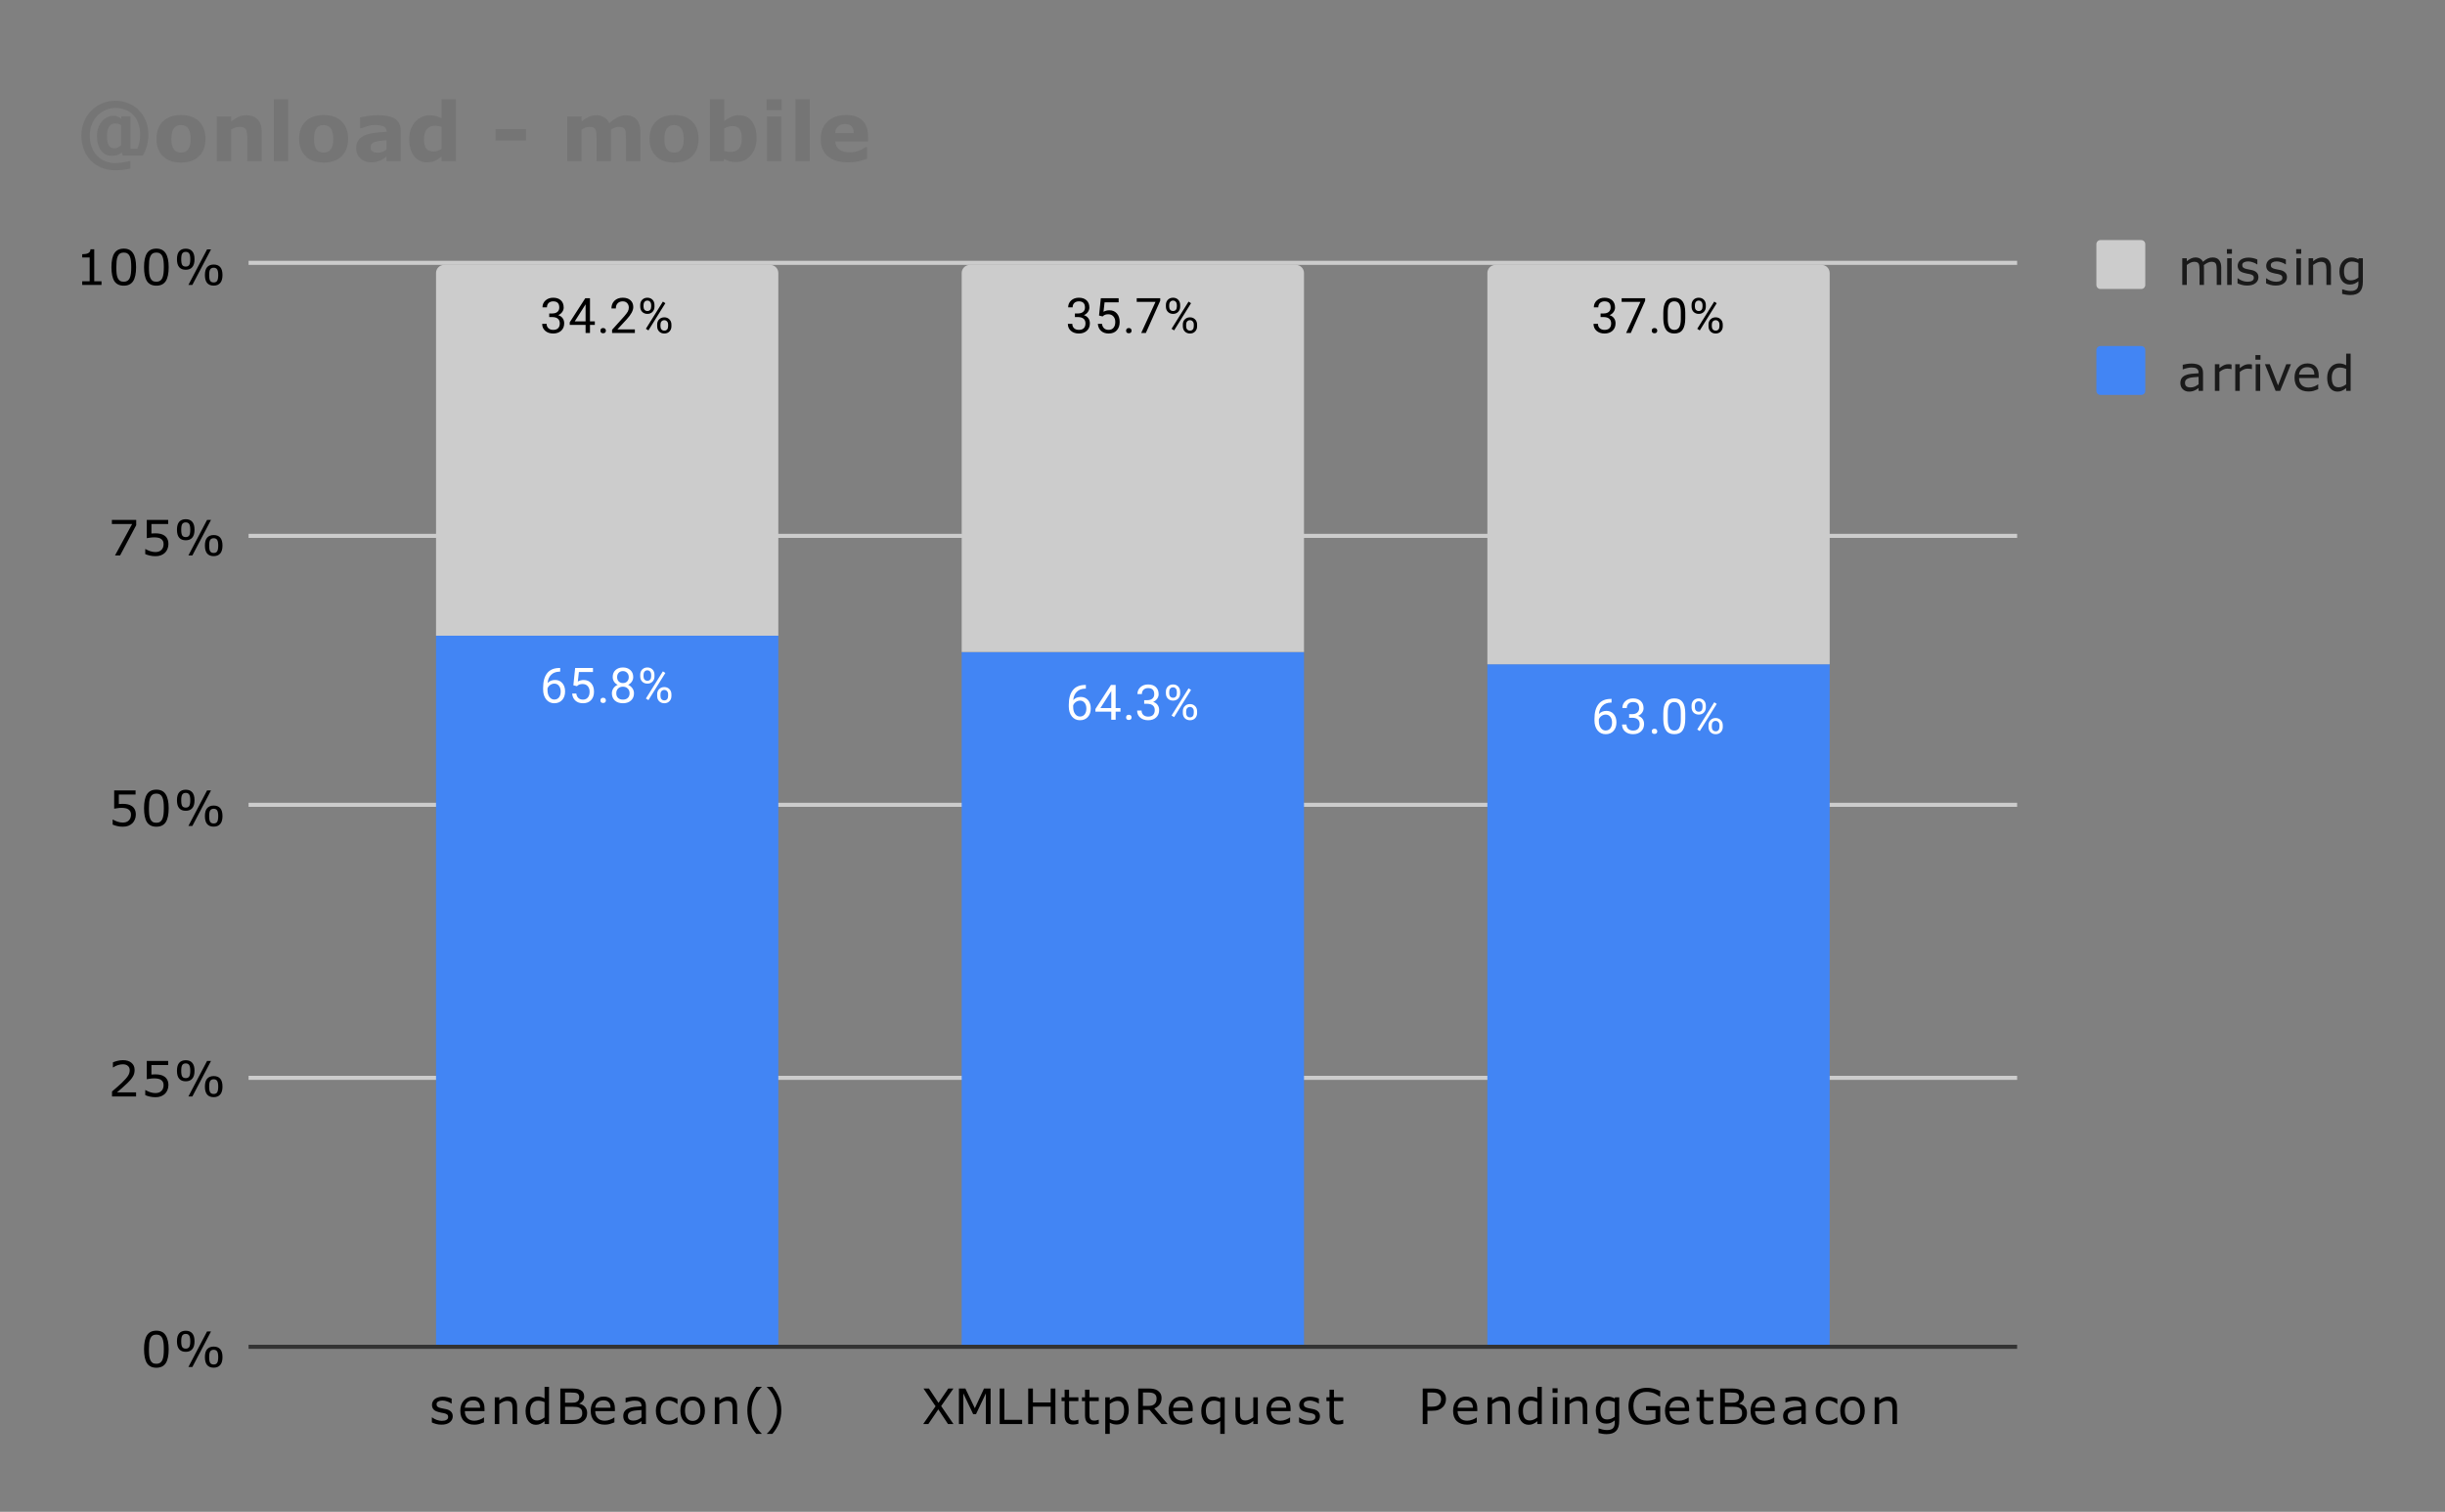 <svg version="1.1" viewBox="0.0 0.0 600.0 371.0" fill="none" stroke="none" stroke-linecap="square" stroke-miterlimit="10" width="600" height="371" xmlns:xlink="http://www.w3.org/1999/xlink" xmlns="http://www.w3.org/2000/svg"><rect x="0.0" y="0.0" width="600.0" height="371.0" fill="#808080" stroke="none"/><path fill="#ffffff" fill-opacity="0.0" d="M0 0L600.0 0L600.0 371.0L0 371.0L0 0Z" fill-rule="nonzero"/><path stroke="#333333" stroke-width="1.0" stroke-linecap="butt" d="M61.5 330.5L494.5 330.5" fill-rule="nonzero"/><path stroke="#cccccc" stroke-width="1.0" stroke-linecap="butt" d="M61.5 264.5L494.5 264.5" fill-rule="nonzero"/><path stroke="#cccccc" stroke-width="1.0" stroke-linecap="butt" d="M61.5 197.5L494.5 197.5" fill-rule="nonzero"/><path stroke="#cccccc" stroke-width="1.0" stroke-linecap="butt" d="M61.5 131.5L494.5 131.5" fill-rule="nonzero"/><path stroke="#cccccc" stroke-width="1.0" stroke-linecap="butt" d="M61.5 64.5L494.5 64.5" fill-rule="nonzero"/><clipPath id="id_0"><path d="M61.55 64.917L494.748 64.917L494.748 330.45L61.55 330.45L61.55 64.917Z" clip-rule="nonzero"/></clipPath><path stroke="#000000" stroke-width="2.0" stroke-linecap="butt" stroke-opacity="0.0" clip-path="url(#id_0)" d="M191.0 330.0L107.0 330.0L107.0 156.0L191.0 156.0Z" fill-rule="nonzero"/><path fill="#4285f4" clip-path="url(#id_0)" d="M191.0 330.0L107.0 330.0L107.0 156.0L191.0 156.0Z" fill-rule="nonzero"/><path stroke="#000000" stroke-width="2.0" stroke-linecap="butt" stroke-opacity="0.0" clip-path="url(#id_0)" d="M320.0 330.0L236.0 330.0L236.0 160.0L320.0 160.0Z" fill-rule="nonzero"/><path fill="#4285f4" clip-path="url(#id_0)" d="M320.0 330.0L236.0 330.0L236.0 160.0L320.0 160.0Z" fill-rule="nonzero"/><path stroke="#000000" stroke-width="2.0" stroke-linecap="butt" stroke-opacity="0.0" clip-path="url(#id_0)" d="M449.0 330.0L365.0 330.0L365.0 163.0L449.0 163.0Z" fill-rule="nonzero"/><path fill="#4285f4" clip-path="url(#id_0)" d="M449.0 330.0L365.0 330.0L365.0 163.0L449.0 163.0Z" fill-rule="nonzero"/><path stroke="#000000" stroke-width="2.0" stroke-linecap="butt" stroke-opacity="0.0" clip-path="url(#id_0)" d="M191.0 156.0L107.0 156.0L107.0 67.0C107.0 65.895 107.895 65.0 109.0 65.0L189.0 65.0C190.105 65.0 191.0 65.895 191.0 67.0Z" fill-rule="nonzero"/><path fill="#cccccc" clip-path="url(#id_0)" d="M191.0 156.0L107.0 156.0L107.0 67.0C107.0 65.895 107.895 65.0 109.0 65.0L189.0 65.0C190.105 65.0 191.0 65.895 191.0 67.0Z" fill-rule="nonzero"/><path stroke="#000000" stroke-width="2.0" stroke-linecap="butt" stroke-opacity="0.0" clip-path="url(#id_0)" d="M320.0 160.0L236.0 160.0L236.0 67.0C236.0 65.895 236.895 65.0 238.0 65.0L318.0 65.0C319.105 65.0 320.0 65.895 320.0 67.0Z" fill-rule="nonzero"/><path fill="#cccccc" clip-path="url(#id_0)" d="M320.0 160.0L236.0 160.0L236.0 67.0C236.0 65.895 236.895 65.0 238.0 65.0L318.0 65.0C319.105 65.0 320.0 65.895 320.0 67.0Z" fill-rule="nonzero"/><path stroke="#000000" stroke-width="2.0" stroke-linecap="butt" stroke-opacity="0.0" clip-path="url(#id_0)" d="M449.0 163.0L365.0 163.0L365.0 67.0C365.0 65.895 365.895 65.0 367.0 65.0L447.0 65.0C448.105 65.0 449.0 65.895 449.0 67.0Z" fill-rule="nonzero"/><path fill="#cccccc" clip-path="url(#id_0)" d="M449.0 163.0L365.0 163.0L365.0 67.0C365.0 65.895 365.895 65.0 367.0 65.0L447.0 65.0C448.105 65.0 449.0 65.895 449.0 67.0Z" fill-rule="nonzero"/><path stroke="#4285f4" stroke-width="3.0" stroke-linejoin="round" stroke-linecap="round" d="M137.469 163.918L137.469 164.824L137.266 164.824Q136.0 164.856 135.25 165.59Q134.5 166.309 134.375 167.621Q135.062 166.856 136.219 166.856Q137.328 166.856 138.0 167.637Q138.672 168.418 138.672 169.668Q138.672 170.981 137.953 171.778Q137.234 172.574 136.016 172.574Q134.797 172.574 134.031 171.637Q133.281 170.684 133.281 169.199L133.281 168.793Q133.281 166.434 134.281 165.184Q135.281 163.934 137.266 163.918L137.469 163.918ZM136.047 167.762Q135.484 167.762 135.016 168.09Q134.547 168.418 134.359 168.934L134.359 169.324Q134.359 170.387 134.828 171.028Q135.312 171.668 136.016 171.668Q136.75 171.668 137.172 171.137Q137.594 170.59 137.594 169.715Q137.594 168.84 137.172 168.309Q136.75 167.762 136.047 167.762ZM140.703 168.168L141.141 163.918L145.516 163.918L145.516 164.918L142.062 164.918L141.797 167.246Q142.438 166.871 143.234 166.871Q144.391 166.871 145.078 167.653Q145.766 168.418 145.766 169.731Q145.766 171.043 145.047 171.809Q144.344 172.574 143.062 172.574Q141.938 172.574 141.219 171.949Q140.5 171.309 140.406 170.199L141.422 170.199Q141.531 170.934 141.953 171.309Q142.375 171.684 143.062 171.684Q143.812 171.684 144.25 171.168Q144.688 170.653 144.688 169.746Q144.688 168.887 144.219 168.371Q143.75 167.856 142.969 167.856Q142.266 167.856 141.859 168.153L141.578 168.387L140.703 168.168ZM147.344 171.887Q147.344 171.606 147.5 171.418Q147.672 171.231 148.0 171.231Q148.344 171.231 148.516 171.418Q148.688 171.606 148.688 171.887Q148.688 172.153 148.516 172.34Q148.344 172.512 148.0 172.512Q147.672 172.512 147.5 172.34Q147.344 172.153 147.344 171.887ZM155.391 166.137Q155.391 166.778 155.047 167.278Q154.703 167.778 154.141 168.059Q154.797 168.34 155.188 168.903Q155.578 169.449 155.578 170.153Q155.578 171.246 154.828 171.918Q154.094 172.574 152.875 172.574Q151.641 172.574 150.891 171.918Q150.156 171.246 150.156 170.153Q150.156 169.449 150.531 168.903Q150.906 168.34 151.578 168.059Q151.016 167.778 150.688 167.278Q150.359 166.778 150.359 166.137Q150.359 165.059 151.047 164.434Q151.734 163.793 152.875 163.793Q154.0 163.793 154.688 164.434Q155.391 165.059 155.391 166.137ZM154.5 170.121Q154.5 169.403 154.047 168.965Q153.594 168.512 152.859 168.512Q152.125 168.512 151.672 168.965Q151.234 169.403 151.234 170.137Q151.234 170.856 151.672 171.278Q152.109 171.684 152.875 171.684Q153.625 171.684 154.062 171.262Q154.5 170.84 154.5 170.121ZM152.875 164.684Q152.234 164.684 151.828 165.09Q151.438 165.481 151.438 166.168Q151.438 166.809 151.828 167.215Q152.219 167.621 152.859 167.621Q153.516 167.621 153.906 167.215Q154.297 166.809 154.297 166.168Q154.297 165.512 153.891 165.106Q153.484 164.684 152.875 164.684ZM157.109 165.559Q157.109 164.793 157.594 164.293Q158.094 163.793 158.859 163.793Q159.641 163.793 160.125 164.293Q160.609 164.793 160.609 165.59L160.609 166.012Q160.609 166.778 160.109 167.278Q159.625 167.762 158.875 167.762Q158.109 167.762 157.609 167.278Q157.109 166.778 157.109 165.965L157.109 165.559ZM157.922 166.012Q157.922 166.465 158.172 166.762Q158.438 167.059 158.875 167.059Q159.297 167.059 159.547 166.778Q159.797 166.481 159.797 165.981L159.797 165.559Q159.797 165.106 159.547 164.809Q159.297 164.496 158.859 164.496Q158.422 164.496 158.172 164.809Q157.922 165.106 157.922 165.574L157.922 166.012ZM161.266 170.356Q161.266 169.59 161.75 169.106Q162.25 168.606 163.016 168.606Q163.781 168.606 164.266 169.106Q164.766 169.59 164.766 170.403L164.766 170.809Q164.766 171.574 164.281 172.074Q163.797 172.574 163.031 172.574Q162.266 172.574 161.766 172.09Q161.266 171.59 161.266 170.778L161.266 170.356ZM162.078 170.809Q162.078 171.278 162.328 171.574Q162.594 171.871 163.031 171.871Q163.453 171.871 163.703 171.59Q163.953 171.293 163.953 170.793L163.953 170.356Q163.953 169.887 163.688 169.606Q163.438 169.309 163.016 169.309Q162.594 169.309 162.328 169.606Q162.078 169.887 162.078 170.387L162.078 170.809ZM159.125 171.809L158.5 171.418L162.672 164.746L163.281 165.137L159.125 171.809Z" fill-rule="nonzero"/><path fill="#ffffff" d="M137.469 163.918L137.469 164.824L137.266 164.824Q136.0 164.856 135.25 165.59Q134.5 166.309 134.375 167.621Q135.062 166.856 136.219 166.856Q137.328 166.856 138.0 167.637Q138.672 168.418 138.672 169.668Q138.672 170.981 137.953 171.778Q137.234 172.574 136.016 172.574Q134.797 172.574 134.031 171.637Q133.281 170.684 133.281 169.199L133.281 168.793Q133.281 166.434 134.281 165.184Q135.281 163.934 137.266 163.918L137.469 163.918ZM136.047 167.762Q135.484 167.762 135.016 168.09Q134.547 168.418 134.359 168.934L134.359 169.324Q134.359 170.387 134.828 171.028Q135.312 171.668 136.016 171.668Q136.75 171.668 137.172 171.137Q137.594 170.59 137.594 169.715Q137.594 168.84 137.172 168.309Q136.75 167.762 136.047 167.762ZM140.703 168.168L141.141 163.918L145.516 163.918L145.516 164.918L142.062 164.918L141.797 167.246Q142.438 166.871 143.234 166.871Q144.391 166.871 145.078 167.653Q145.766 168.418 145.766 169.731Q145.766 171.043 145.047 171.809Q144.344 172.574 143.062 172.574Q141.938 172.574 141.219 171.949Q140.5 171.309 140.406 170.199L141.422 170.199Q141.531 170.934 141.953 171.309Q142.375 171.684 143.062 171.684Q143.812 171.684 144.25 171.168Q144.688 170.653 144.688 169.746Q144.688 168.887 144.219 168.371Q143.75 167.856 142.969 167.856Q142.266 167.856 141.859 168.153L141.578 168.387L140.703 168.168ZM147.344 171.887Q147.344 171.606 147.5 171.418Q147.672 171.231 148.0 171.231Q148.344 171.231 148.516 171.418Q148.688 171.606 148.688 171.887Q148.688 172.153 148.516 172.34Q148.344 172.512 148.0 172.512Q147.672 172.512 147.5 172.34Q147.344 172.153 147.344 171.887ZM155.391 166.137Q155.391 166.778 155.047 167.278Q154.703 167.778 154.141 168.059Q154.797 168.34 155.188 168.903Q155.578 169.449 155.578 170.153Q155.578 171.246 154.828 171.918Q154.094 172.574 152.875 172.574Q151.641 172.574 150.891 171.918Q150.156 171.246 150.156 170.153Q150.156 169.449 150.531 168.903Q150.906 168.34 151.578 168.059Q151.016 167.778 150.688 167.278Q150.359 166.778 150.359 166.137Q150.359 165.059 151.047 164.434Q151.734 163.793 152.875 163.793Q154.0 163.793 154.688 164.434Q155.391 165.059 155.391 166.137ZM154.5 170.121Q154.5 169.403 154.047 168.965Q153.594 168.512 152.859 168.512Q152.125 168.512 151.672 168.965Q151.234 169.403 151.234 170.137Q151.234 170.856 151.672 171.278Q152.109 171.684 152.875 171.684Q153.625 171.684 154.062 171.262Q154.5 170.84 154.5 170.121ZM152.875 164.684Q152.234 164.684 151.828 165.09Q151.438 165.481 151.438 166.168Q151.438 166.809 151.828 167.215Q152.219 167.621 152.859 167.621Q153.516 167.621 153.906 167.215Q154.297 166.809 154.297 166.168Q154.297 165.512 153.891 165.106Q153.484 164.684 152.875 164.684ZM157.109 165.559Q157.109 164.793 157.594 164.293Q158.094 163.793 158.859 163.793Q159.641 163.793 160.125 164.293Q160.609 164.793 160.609 165.59L160.609 166.012Q160.609 166.778 160.109 167.278Q159.625 167.762 158.875 167.762Q158.109 167.762 157.609 167.278Q157.109 166.778 157.109 165.965L157.109 165.559ZM157.922 166.012Q157.922 166.465 158.172 166.762Q158.438 167.059 158.875 167.059Q159.297 167.059 159.547 166.778Q159.797 166.481 159.797 165.981L159.797 165.559Q159.797 165.106 159.547 164.809Q159.297 164.496 158.859 164.496Q158.422 164.496 158.172 164.809Q157.922 165.106 157.922 165.574L157.922 166.012ZM161.266 170.356Q161.266 169.59 161.75 169.106Q162.25 168.606 163.016 168.606Q163.781 168.606 164.266 169.106Q164.766 169.59 164.766 170.403L164.766 170.809Q164.766 171.574 164.281 172.074Q163.797 172.574 163.031 172.574Q162.266 172.574 161.766 172.09Q161.266 171.59 161.266 170.778L161.266 170.356ZM162.078 170.809Q162.078 171.278 162.328 171.574Q162.594 171.871 163.031 171.871Q163.453 171.871 163.703 171.59Q163.953 171.293 163.953 170.793L163.953 170.356Q163.953 169.887 163.688 169.606Q163.438 169.309 163.016 169.309Q162.594 169.309 162.328 169.606Q162.078 169.887 162.078 170.387L162.078 170.809ZM159.125 171.809L158.5 171.418L162.672 164.746L163.281 165.137L159.125 171.809Z" fill-rule="nonzero"/><path stroke="#4285f4" stroke-width="3.0" stroke-linejoin="round" stroke-linecap="round" d="M266.469 168.087L266.469 168.993L266.266 168.993Q265.0 169.025 264.25 169.759Q263.5 170.478 263.375 171.79Q264.062 171.025 265.219 171.025Q266.328 171.025 267.0 171.806Q267.672 172.587 267.672 173.837Q267.672 175.15 266.953 175.946Q266.234 176.743 265.016 176.743Q263.797 176.743 263.031 175.806Q262.281 174.853 262.281 173.368L262.281 172.962Q262.281 170.603 263.281 169.353Q264.281 168.103 266.266 168.087L266.469 168.087ZM265.047 171.931Q264.484 171.931 264.016 172.259Q263.547 172.587 263.359 173.103L263.359 173.493Q263.359 174.556 263.828 175.196Q264.312 175.837 265.016 175.837Q265.75 175.837 266.172 175.306Q266.594 174.759 266.594 173.884Q266.594 173.009 266.172 172.478Q265.75 171.931 265.047 171.931ZM273.781 173.759L274.969 173.759L274.969 174.634L273.781 174.634L273.781 176.618L272.703 176.618L272.703 174.634L268.812 174.634L268.812 173.993L272.625 168.087L273.781 168.087L273.781 173.759ZM270.047 173.759L272.703 173.759L272.703 169.571L272.562 169.806L270.047 173.759ZM276.344 176.056Q276.344 175.775 276.5 175.587Q276.672 175.4 277.0 175.4Q277.344 175.4 277.516 175.587Q277.688 175.775 277.688 176.056Q277.688 176.321 277.516 176.509Q277.344 176.681 277.0 176.681Q276.672 176.681 276.5 176.509Q276.344 176.321 276.344 176.056ZM280.781 171.821L281.594 171.821Q282.375 171.806 282.812 171.415Q283.25 171.025 283.25 170.353Q283.25 168.853 281.75 168.853Q281.047 168.853 280.625 169.259Q280.219 169.665 280.219 170.321L279.125 170.321Q279.125 169.306 279.859 168.634Q280.609 167.962 281.75 167.962Q282.953 167.962 283.641 168.603Q284.328 169.243 284.328 170.384Q284.328 170.946 283.969 171.462Q283.609 171.978 282.984 172.243Q283.688 172.462 284.062 172.978Q284.453 173.493 284.453 174.243Q284.453 175.384 283.703 176.071Q282.953 176.743 281.75 176.743Q280.562 176.743 279.797 176.087Q279.047 175.431 279.047 174.368L280.141 174.368Q280.141 175.04 280.578 175.446Q281.016 175.853 281.766 175.853Q282.547 175.853 282.953 175.446Q283.375 175.025 283.375 174.259Q283.375 173.525 282.922 173.134Q282.469 172.728 281.594 172.712L280.781 172.712L280.781 171.821ZM286.109 169.728Q286.109 168.962 286.594 168.462Q287.094 167.962 287.859 167.962Q288.641 167.962 289.125 168.462Q289.609 168.962 289.609 169.759L289.609 170.181Q289.609 170.946 289.109 171.446Q288.625 171.931 287.875 171.931Q287.109 171.931 286.609 171.446Q286.109 170.946 286.109 170.134L286.109 169.728ZM286.922 170.181Q286.922 170.634 287.172 170.931Q287.438 171.228 287.875 171.228Q288.297 171.228 288.547 170.946Q288.797 170.65 288.797 170.15L288.797 169.728Q288.797 169.275 288.547 168.978Q288.297 168.665 287.859 168.665Q287.422 168.665 287.172 168.978Q286.922 169.275 286.922 169.743L286.922 170.181ZM290.266 174.525Q290.266 173.759 290.75 173.275Q291.25 172.775 292.016 172.775Q292.781 172.775 293.266 173.275Q293.766 173.759 293.766 174.571L293.766 174.978Q293.766 175.743 293.281 176.243Q292.797 176.743 292.031 176.743Q291.266 176.743 290.766 176.259Q290.266 175.759 290.266 174.946L290.266 174.525ZM291.078 174.978Q291.078 175.446 291.328 175.743Q291.594 176.04 292.031 176.04Q292.453 176.04 292.703 175.759Q292.953 175.462 292.953 174.962L292.953 174.525Q292.953 174.056 292.688 173.775Q292.438 173.478 292.016 173.478Q291.594 173.478 291.328 173.775Q291.078 174.056 291.078 174.556L291.078 174.978ZM288.125 175.978L287.5 175.587L291.672 168.915L292.281 169.306L288.125 175.978Z" fill-rule="nonzero"/><path fill="#ffffff" d="M266.469 168.087L266.469 168.993L266.266 168.993Q265.0 169.025 264.25 169.759Q263.5 170.478 263.375 171.79Q264.062 171.025 265.219 171.025Q266.328 171.025 267.0 171.806Q267.672 172.587 267.672 173.837Q267.672 175.15 266.953 175.946Q266.234 176.743 265.016 176.743Q263.797 176.743 263.031 175.806Q262.281 174.853 262.281 173.368L262.281 172.962Q262.281 170.603 263.281 169.353Q264.281 168.103 266.266 168.087L266.469 168.087ZM265.047 171.931Q264.484 171.931 264.016 172.259Q263.547 172.587 263.359 173.103L263.359 173.493Q263.359 174.556 263.828 175.196Q264.312 175.837 265.016 175.837Q265.75 175.837 266.172 175.306Q266.594 174.759 266.594 173.884Q266.594 173.009 266.172 172.478Q265.75 171.931 265.047 171.931ZM273.781 173.759L274.969 173.759L274.969 174.634L273.781 174.634L273.781 176.618L272.703 176.618L272.703 174.634L268.812 174.634L268.812 173.993L272.625 168.087L273.781 168.087L273.781 173.759ZM270.047 173.759L272.703 173.759L272.703 169.571L272.562 169.806L270.047 173.759ZM276.344 176.056Q276.344 175.775 276.5 175.587Q276.672 175.4 277.0 175.4Q277.344 175.4 277.516 175.587Q277.688 175.775 277.688 176.056Q277.688 176.321 277.516 176.509Q277.344 176.681 277.0 176.681Q276.672 176.681 276.5 176.509Q276.344 176.321 276.344 176.056ZM280.781 171.821L281.594 171.821Q282.375 171.806 282.812 171.415Q283.25 171.025 283.25 170.353Q283.25 168.853 281.75 168.853Q281.047 168.853 280.625 169.259Q280.219 169.665 280.219 170.321L279.125 170.321Q279.125 169.306 279.859 168.634Q280.609 167.962 281.75 167.962Q282.953 167.962 283.641 168.603Q284.328 169.243 284.328 170.384Q284.328 170.946 283.969 171.462Q283.609 171.978 282.984 172.243Q283.688 172.462 284.062 172.978Q284.453 173.493 284.453 174.243Q284.453 175.384 283.703 176.071Q282.953 176.743 281.75 176.743Q280.562 176.743 279.797 176.087Q279.047 175.431 279.047 174.368L280.141 174.368Q280.141 175.04 280.578 175.446Q281.016 175.853 281.766 175.853Q282.547 175.853 282.953 175.446Q283.375 175.025 283.375 174.259Q283.375 173.525 282.922 173.134Q282.469 172.728 281.594 172.712L280.781 172.712L280.781 171.821ZM286.109 169.728Q286.109 168.962 286.594 168.462Q287.094 167.962 287.859 167.962Q288.641 167.962 289.125 168.462Q289.609 168.962 289.609 169.759L289.609 170.181Q289.609 170.946 289.109 171.446Q288.625 171.931 287.875 171.931Q287.109 171.931 286.609 171.446Q286.109 170.946 286.109 170.134L286.109 169.728ZM286.922 170.181Q286.922 170.634 287.172 170.931Q287.438 171.228 287.875 171.228Q288.297 171.228 288.547 170.946Q288.797 170.65 288.797 170.15L288.797 169.728Q288.797 169.275 288.547 168.978Q288.297 168.665 287.859 168.665Q287.422 168.665 287.172 168.978Q286.922 169.275 286.922 169.743L286.922 170.181ZM290.266 174.525Q290.266 173.759 290.75 173.275Q291.25 172.775 292.016 172.775Q292.781 172.775 293.266 173.275Q293.766 173.759 293.766 174.571L293.766 174.978Q293.766 175.743 293.281 176.243Q292.797 176.743 292.031 176.743Q291.266 176.743 290.766 176.259Q290.266 175.759 290.266 174.946L290.266 174.525ZM291.078 174.978Q291.078 175.446 291.328 175.743Q291.594 176.04 292.031 176.04Q292.453 176.04 292.703 175.759Q292.953 175.462 292.953 174.962L292.953 174.525Q292.953 174.056 292.688 173.775Q292.438 173.478 292.016 173.478Q291.594 173.478 291.328 173.775Q291.078 174.056 291.078 174.556L291.078 174.978ZM288.125 175.978L287.5 175.587L291.672 168.915L292.281 169.306L288.125 175.978Z" fill-rule="nonzero"/><path stroke="#4285f4" stroke-width="3.0" stroke-linejoin="round" stroke-linecap="round" d="M395.469 171.512L395.469 172.419L395.266 172.419Q394.0 172.45 393.25 173.184Q392.5 173.903 392.375 175.216Q393.062 174.45 394.219 174.45Q395.328 174.45 396.0 175.231Q396.672 176.012 396.672 177.262Q396.672 178.575 395.953 179.372Q395.234 180.169 394.016 180.169Q392.797 180.169 392.031 179.231Q391.281 178.278 391.281 176.794L391.281 176.387Q391.281 174.028 392.281 172.778Q393.281 171.528 395.266 171.512L395.469 171.512ZM394.047 175.356Q393.484 175.356 393.016 175.684Q392.547 176.012 392.359 176.528L392.359 176.919Q392.359 177.981 392.828 178.622Q393.312 179.262 394.016 179.262Q394.75 179.262 395.172 178.731Q395.594 178.184 395.594 177.309Q395.594 176.434 395.172 175.903Q394.75 175.356 394.047 175.356ZM399.781 175.247L400.594 175.247Q401.375 175.231 401.812 174.841Q402.25 174.45 402.25 173.778Q402.25 172.278 400.75 172.278Q400.047 172.278 399.625 172.684Q399.219 173.091 399.219 173.747L398.125 173.747Q398.125 172.731 398.859 172.059Q399.609 171.387 400.75 171.387Q401.953 171.387 402.641 172.028Q403.328 172.669 403.328 173.809Q403.328 174.372 402.969 174.887Q402.609 175.403 401.984 175.669Q402.688 175.887 403.062 176.403Q403.453 176.919 403.453 177.669Q403.453 178.809 402.703 179.497Q401.953 180.169 400.75 180.169Q399.562 180.169 398.797 179.512Q398.047 178.856 398.047 177.794L399.141 177.794Q399.141 178.466 399.578 178.872Q400.016 179.278 400.766 179.278Q401.547 179.278 401.953 178.872Q402.375 178.45 402.375 177.684Q402.375 176.95 401.922 176.559Q401.469 176.153 400.594 176.137L399.781 176.137L399.781 175.247ZM405.344 179.481Q405.344 179.2 405.5 179.012Q405.672 178.825 406.0 178.825Q406.344 178.825 406.516 179.012Q406.688 179.2 406.688 179.481Q406.688 179.747 406.516 179.934Q406.344 180.106 406.0 180.106Q405.672 180.106 405.5 179.934Q405.344 179.747 405.344 179.481ZM413.562 176.403Q413.562 178.309 412.906 179.247Q412.266 180.169 410.875 180.169Q409.516 180.169 408.859 179.262Q408.203 178.356 408.172 176.544L408.172 175.106Q408.172 173.216 408.812 172.309Q409.469 171.387 410.859 171.387Q412.234 171.387 412.891 172.278Q413.547 173.153 413.562 174.997L413.562 176.403ZM412.469 174.919Q412.469 173.544 412.078 172.919Q411.703 172.278 410.859 172.278Q410.031 172.278 409.641 172.919Q409.266 173.544 409.266 174.841L409.266 176.575Q409.266 177.95 409.656 178.622Q410.062 179.278 410.875 179.278Q411.672 179.278 412.062 178.653Q412.453 178.028 412.469 176.7L412.469 174.919ZM415.109 173.153Q415.109 172.387 415.594 171.887Q416.094 171.387 416.859 171.387Q417.641 171.387 418.125 171.887Q418.609 172.387 418.609 173.184L418.609 173.606Q418.609 174.372 418.109 174.872Q417.625 175.356 416.875 175.356Q416.109 175.356 415.609 174.872Q415.109 174.372 415.109 173.559L415.109 173.153ZM415.922 173.606Q415.922 174.059 416.172 174.356Q416.438 174.653 416.875 174.653Q417.297 174.653 417.547 174.372Q417.797 174.075 417.797 173.575L417.797 173.153Q417.797 172.7 417.547 172.403Q417.297 172.091 416.859 172.091Q416.422 172.091 416.172 172.403Q415.922 172.7 415.922 173.169L415.922 173.606ZM419.266 177.95Q419.266 177.184 419.75 176.7Q420.25 176.2 421.016 176.2Q421.781 176.2 422.266 176.7Q422.766 177.184 422.766 177.997L422.766 178.403Q422.766 179.169 422.281 179.669Q421.797 180.169 421.031 180.169Q420.266 180.169 419.766 179.684Q419.266 179.184 419.266 178.372L419.266 177.95ZM420.078 178.403Q420.078 178.872 420.328 179.169Q420.594 179.466 421.031 179.466Q421.453 179.466 421.703 179.184Q421.953 178.887 421.953 178.387L421.953 177.95Q421.953 177.481 421.688 177.2Q421.438 176.903 421.016 176.903Q420.594 176.903 420.328 177.2Q420.078 177.481 420.078 177.981L420.078 178.403ZM417.125 179.403L416.5 179.012L420.672 172.341L421.281 172.731L417.125 179.403Z" fill-rule="nonzero"/><path fill="#ffffff" d="M395.469 171.512L395.469 172.419L395.266 172.419Q394.0 172.45 393.25 173.184Q392.5 173.903 392.375 175.216Q393.062 174.45 394.219 174.45Q395.328 174.45 396.0 175.231Q396.672 176.012 396.672 177.262Q396.672 178.575 395.953 179.372Q395.234 180.169 394.016 180.169Q392.797 180.169 392.031 179.231Q391.281 178.278 391.281 176.794L391.281 176.387Q391.281 174.028 392.281 172.778Q393.281 171.528 395.266 171.512L395.469 171.512ZM394.047 175.356Q393.484 175.356 393.016 175.684Q392.547 176.012 392.359 176.528L392.359 176.919Q392.359 177.981 392.828 178.622Q393.312 179.262 394.016 179.262Q394.75 179.262 395.172 178.731Q395.594 178.184 395.594 177.309Q395.594 176.434 395.172 175.903Q394.75 175.356 394.047 175.356ZM399.781 175.247L400.594 175.247Q401.375 175.231 401.812 174.841Q402.25 174.45 402.25 173.778Q402.25 172.278 400.75 172.278Q400.047 172.278 399.625 172.684Q399.219 173.091 399.219 173.747L398.125 173.747Q398.125 172.731 398.859 172.059Q399.609 171.387 400.75 171.387Q401.953 171.387 402.641 172.028Q403.328 172.669 403.328 173.809Q403.328 174.372 402.969 174.887Q402.609 175.403 401.984 175.669Q402.688 175.887 403.062 176.403Q403.453 176.919 403.453 177.669Q403.453 178.809 402.703 179.497Q401.953 180.169 400.75 180.169Q399.562 180.169 398.797 179.512Q398.047 178.856 398.047 177.794L399.141 177.794Q399.141 178.466 399.578 178.872Q400.016 179.278 400.766 179.278Q401.547 179.278 401.953 178.872Q402.375 178.45 402.375 177.684Q402.375 176.95 401.922 176.559Q401.469 176.153 400.594 176.137L399.781 176.137L399.781 175.247ZM405.344 179.481Q405.344 179.2 405.5 179.012Q405.672 178.825 406.0 178.825Q406.344 178.825 406.516 179.012Q406.688 179.2 406.688 179.481Q406.688 179.747 406.516 179.934Q406.344 180.106 406.0 180.106Q405.672 180.106 405.5 179.934Q405.344 179.747 405.344 179.481ZM413.562 176.403Q413.562 178.309 412.906 179.247Q412.266 180.169 410.875 180.169Q409.516 180.169 408.859 179.262Q408.203 178.356 408.172 176.544L408.172 175.106Q408.172 173.216 408.812 172.309Q409.469 171.387 410.859 171.387Q412.234 171.387 412.891 172.278Q413.547 173.153 413.562 174.997L413.562 176.403ZM412.469 174.919Q412.469 173.544 412.078 172.919Q411.703 172.278 410.859 172.278Q410.031 172.278 409.641 172.919Q409.266 173.544 409.266 174.841L409.266 176.575Q409.266 177.95 409.656 178.622Q410.062 179.278 410.875 179.278Q411.672 179.278 412.062 178.653Q412.453 178.028 412.469 176.7L412.469 174.919ZM415.109 173.153Q415.109 172.387 415.594 171.887Q416.094 171.387 416.859 171.387Q417.641 171.387 418.125 171.887Q418.609 172.387 418.609 173.184L418.609 173.606Q418.609 174.372 418.109 174.872Q417.625 175.356 416.875 175.356Q416.109 175.356 415.609 174.872Q415.109 174.372 415.109 173.559L415.109 173.153ZM415.922 173.606Q415.922 174.059 416.172 174.356Q416.438 174.653 416.875 174.653Q417.297 174.653 417.547 174.372Q417.797 174.075 417.797 173.575L417.797 173.153Q417.797 172.7 417.547 172.403Q417.297 172.091 416.859 172.091Q416.422 172.091 416.172 172.403Q415.922 172.7 415.922 173.169L415.922 173.606ZM419.266 177.95Q419.266 177.184 419.75 176.7Q420.25 176.2 421.016 176.2Q421.781 176.2 422.266 176.7Q422.766 177.184 422.766 177.997L422.766 178.403Q422.766 179.169 422.281 179.669Q421.797 180.169 421.031 180.169Q420.266 180.169 419.766 179.684Q419.266 179.184 419.266 178.372L419.266 177.95ZM420.078 178.403Q420.078 178.872 420.328 179.169Q420.594 179.466 421.031 179.466Q421.453 179.466 421.703 179.184Q421.953 178.887 421.953 178.387L421.953 177.95Q421.953 177.481 421.688 177.2Q421.438 176.903 421.016 176.903Q420.594 176.903 420.328 177.2Q420.078 177.481 420.078 177.981L420.078 178.403ZM417.125 179.403L416.5 179.012L420.672 172.341L421.281 172.731L417.125 179.403Z" fill-rule="nonzero"/><path stroke="#cccccc" stroke-width="3.0" stroke-linejoin="round" stroke-linecap="round" d="M134.781 76.92L135.594 76.92Q136.375 76.904 136.812 76.514Q137.25 76.123 137.25 75.451Q137.25 73.951 135.75 73.951Q135.047 73.951 134.625 74.357Q134.219 74.764 134.219 75.42L133.125 75.42Q133.125 74.404 133.859 73.732Q134.609 73.06 135.75 73.06Q136.953 73.06 137.641 73.701Q138.328 74.342 138.328 75.482Q138.328 76.045 137.969 76.56Q137.609 77.076 136.984 77.342Q137.688 77.56 138.062 78.076Q138.453 78.592 138.453 79.342Q138.453 80.482 137.703 81.17Q136.953 81.842 135.75 81.842Q134.562 81.842 133.797 81.185Q133.047 80.529 133.047 79.467L134.141 79.467Q134.141 80.139 134.578 80.545Q135.016 80.951 135.766 80.951Q136.547 80.951 136.953 80.545Q137.375 80.123 137.375 79.357Q137.375 78.623 136.922 78.232Q136.469 77.826 135.594 77.81L134.781 77.81L134.781 76.92ZM144.781 78.857L145.969 78.857L145.969 79.732L144.781 79.732L144.781 81.717L143.703 81.717L143.703 79.732L139.812 79.732L139.812 79.092L143.625 73.185L144.781 73.185L144.781 78.857ZM141.047 78.857L143.703 78.857L143.703 74.67L143.562 74.904L141.047 78.857ZM147.344 81.154Q147.344 80.873 147.5 80.685Q147.672 80.498 148.0 80.498Q148.344 80.498 148.516 80.685Q148.688 80.873 148.688 81.154Q148.688 81.42 148.516 81.607Q148.344 81.779 148.0 81.779Q147.672 81.779 147.5 81.607Q147.344 81.42 147.344 81.154ZM155.797 81.717L150.203 81.717L150.203 80.935L153.156 77.654Q153.812 76.904 154.062 76.451Q154.312 75.982 154.312 75.482Q154.312 74.81 153.906 74.389Q153.516 73.951 152.828 73.951Q152.031 73.951 151.578 74.42Q151.125 74.873 151.125 75.701L150.047 75.701Q150.047 74.514 150.797 73.795Q151.562 73.06 152.828 73.06Q154.031 73.06 154.719 73.685Q155.406 74.31 155.406 75.357Q155.406 76.607 153.797 78.357L151.516 80.826L155.797 80.826L155.797 81.717ZM157.109 74.826Q157.109 74.06 157.594 73.56Q158.094 73.06 158.859 73.06Q159.641 73.06 160.125 73.56Q160.609 74.06 160.609 74.857L160.609 75.279Q160.609 76.045 160.109 76.545Q159.625 77.029 158.875 77.029Q158.109 77.029 157.609 76.545Q157.109 76.045 157.109 75.232L157.109 74.826ZM157.922 75.279Q157.922 75.732 158.172 76.029Q158.438 76.326 158.875 76.326Q159.297 76.326 159.547 76.045Q159.797 75.748 159.797 75.248L159.797 74.826Q159.797 74.373 159.547 74.076Q159.297 73.764 158.859 73.764Q158.422 73.764 158.172 74.076Q157.922 74.373 157.922 74.842L157.922 75.279ZM161.266 79.623Q161.266 78.857 161.75 78.373Q162.25 77.873 163.016 77.873Q163.781 77.873 164.266 78.373Q164.766 78.857 164.766 79.67L164.766 80.076Q164.766 80.842 164.281 81.342Q163.797 81.842 163.031 81.842Q162.266 81.842 161.766 81.357Q161.266 80.857 161.266 80.045L161.266 79.623ZM162.078 80.076Q162.078 80.545 162.328 80.842Q162.594 81.139 163.031 81.139Q163.453 81.139 163.703 80.857Q163.953 80.56 163.953 80.06L163.953 79.623Q163.953 79.154 163.688 78.873Q163.438 78.576 163.016 78.576Q162.594 78.576 162.328 78.873Q162.078 79.154 162.078 79.654L162.078 80.076ZM159.125 81.076L158.5 80.685L162.672 74.014L163.281 74.404L159.125 81.076Z" fill-rule="nonzero"/><path fill="#000000" d="M134.781 76.92L135.594 76.92Q136.375 76.904 136.812 76.514Q137.25 76.123 137.25 75.451Q137.25 73.951 135.75 73.951Q135.047 73.951 134.625 74.357Q134.219 74.764 134.219 75.42L133.125 75.42Q133.125 74.404 133.859 73.732Q134.609 73.06 135.75 73.06Q136.953 73.06 137.641 73.701Q138.328 74.342 138.328 75.482Q138.328 76.045 137.969 76.56Q137.609 77.076 136.984 77.342Q137.688 77.56 138.062 78.076Q138.453 78.592 138.453 79.342Q138.453 80.482 137.703 81.17Q136.953 81.842 135.75 81.842Q134.562 81.842 133.797 81.185Q133.047 80.529 133.047 79.467L134.141 79.467Q134.141 80.139 134.578 80.545Q135.016 80.951 135.766 80.951Q136.547 80.951 136.953 80.545Q137.375 80.123 137.375 79.357Q137.375 78.623 136.922 78.232Q136.469 77.826 135.594 77.81L134.781 77.81L134.781 76.92ZM144.781 78.857L145.969 78.857L145.969 79.732L144.781 79.732L144.781 81.717L143.703 81.717L143.703 79.732L139.812 79.732L139.812 79.092L143.625 73.185L144.781 73.185L144.781 78.857ZM141.047 78.857L143.703 78.857L143.703 74.67L143.562 74.904L141.047 78.857ZM147.344 81.154Q147.344 80.873 147.5 80.685Q147.672 80.498 148.0 80.498Q148.344 80.498 148.516 80.685Q148.688 80.873 148.688 81.154Q148.688 81.42 148.516 81.607Q148.344 81.779 148.0 81.779Q147.672 81.779 147.5 81.607Q147.344 81.42 147.344 81.154ZM155.797 81.717L150.203 81.717L150.203 80.935L153.156 77.654Q153.812 76.904 154.062 76.451Q154.312 75.982 154.312 75.482Q154.312 74.81 153.906 74.389Q153.516 73.951 152.828 73.951Q152.031 73.951 151.578 74.42Q151.125 74.873 151.125 75.701L150.047 75.701Q150.047 74.514 150.797 73.795Q151.562 73.06 152.828 73.06Q154.031 73.06 154.719 73.685Q155.406 74.31 155.406 75.357Q155.406 76.607 153.797 78.357L151.516 80.826L155.797 80.826L155.797 81.717ZM157.109 74.826Q157.109 74.06 157.594 73.56Q158.094 73.06 158.859 73.06Q159.641 73.06 160.125 73.56Q160.609 74.06 160.609 74.857L160.609 75.279Q160.609 76.045 160.109 76.545Q159.625 77.029 158.875 77.029Q158.109 77.029 157.609 76.545Q157.109 76.045 157.109 75.232L157.109 74.826ZM157.922 75.279Q157.922 75.732 158.172 76.029Q158.438 76.326 158.875 76.326Q159.297 76.326 159.547 76.045Q159.797 75.748 159.797 75.248L159.797 74.826Q159.797 74.373 159.547 74.076Q159.297 73.764 158.859 73.764Q158.422 73.764 158.172 74.076Q157.922 74.373 157.922 74.842L157.922 75.279ZM161.266 79.623Q161.266 78.857 161.75 78.373Q162.25 77.873 163.016 77.873Q163.781 77.873 164.266 78.373Q164.766 78.857 164.766 79.67L164.766 80.076Q164.766 80.842 164.281 81.342Q163.797 81.842 163.031 81.842Q162.266 81.842 161.766 81.357Q161.266 80.857 161.266 80.045L161.266 79.623ZM162.078 80.076Q162.078 80.545 162.328 80.842Q162.594 81.139 163.031 81.139Q163.453 81.139 163.703 80.857Q163.953 80.56 163.953 80.06L163.953 79.623Q163.953 79.154 163.688 78.873Q163.438 78.576 163.016 78.576Q162.594 78.576 162.328 78.873Q162.078 79.154 162.078 79.654L162.078 80.076ZM159.125 81.076L158.5 80.685L162.672 74.014L163.281 74.404L159.125 81.076Z" fill-rule="nonzero"/><path stroke="#cccccc" stroke-width="3.0" stroke-linejoin="round" stroke-linecap="round" d="M263.781 76.92L264.594 76.92Q265.375 76.904 265.812 76.514Q266.25 76.123 266.25 75.451Q266.25 73.951 264.75 73.951Q264.047 73.951 263.625 74.357Q263.219 74.764 263.219 75.42L262.125 75.42Q262.125 74.404 262.859 73.732Q263.609 73.06 264.75 73.06Q265.953 73.06 266.641 73.701Q267.328 74.342 267.328 75.482Q267.328 76.045 266.969 76.56Q266.609 77.076 265.984 77.342Q266.688 77.56 267.062 78.076Q267.453 78.592 267.453 79.342Q267.453 80.482 266.703 81.17Q265.953 81.842 264.75 81.842Q263.562 81.842 262.797 81.185Q262.047 80.529 262.047 79.467L263.141 79.467Q263.141 80.139 263.578 80.545Q264.016 80.951 264.766 80.951Q265.547 80.951 265.953 80.545Q266.375 80.123 266.375 79.357Q266.375 78.623 265.922 78.232Q265.469 77.826 264.594 77.81L263.781 77.81L263.781 76.92ZM269.703 77.435L270.141 73.185L274.516 73.185L274.516 74.185L271.062 74.185L270.797 76.514Q271.438 76.139 272.234 76.139Q273.391 76.139 274.078 76.92Q274.766 77.685 274.766 78.998Q274.766 80.31 274.047 81.076Q273.344 81.842 272.062 81.842Q270.938 81.842 270.219 81.217Q269.5 80.576 269.406 79.467L270.422 79.467Q270.531 80.201 270.953 80.576Q271.375 80.951 272.062 80.951Q272.812 80.951 273.25 80.435Q273.688 79.92 273.688 79.014Q273.688 78.154 273.219 77.639Q272.75 77.123 271.969 77.123Q271.266 77.123 270.859 77.42L270.578 77.654L269.703 77.435ZM276.344 81.154Q276.344 80.873 276.5 80.685Q276.672 80.498 277.0 80.498Q277.344 80.498 277.516 80.685Q277.688 80.873 277.688 81.154Q277.688 81.42 277.516 81.607Q277.344 81.779 277.0 81.779Q276.672 81.779 276.5 81.607Q276.344 81.42 276.344 81.154ZM284.719 73.795L281.188 81.717L280.047 81.717L283.562 74.076L278.953 74.076L278.953 73.185L284.719 73.185L284.719 73.795ZM286.109 74.826Q286.109 74.06 286.594 73.56Q287.094 73.06 287.859 73.06Q288.641 73.06 289.125 73.56Q289.609 74.06 289.609 74.857L289.609 75.279Q289.609 76.045 289.109 76.545Q288.625 77.029 287.875 77.029Q287.109 77.029 286.609 76.545Q286.109 76.045 286.109 75.232L286.109 74.826ZM286.922 75.279Q286.922 75.732 287.172 76.029Q287.438 76.326 287.875 76.326Q288.297 76.326 288.547 76.045Q288.797 75.748 288.797 75.248L288.797 74.826Q288.797 74.373 288.547 74.076Q288.297 73.764 287.859 73.764Q287.422 73.764 287.172 74.076Q286.922 74.373 286.922 74.842L286.922 75.279ZM290.266 79.623Q290.266 78.857 290.75 78.373Q291.25 77.873 292.016 77.873Q292.781 77.873 293.266 78.373Q293.766 78.857 293.766 79.67L293.766 80.076Q293.766 80.842 293.281 81.342Q292.797 81.842 292.031 81.842Q291.266 81.842 290.766 81.357Q290.266 80.857 290.266 80.045L290.266 79.623ZM291.078 80.076Q291.078 80.545 291.328 80.842Q291.594 81.139 292.031 81.139Q292.453 81.139 292.703 80.857Q292.953 80.56 292.953 80.06L292.953 79.623Q292.953 79.154 292.688 78.873Q292.438 78.576 292.016 78.576Q291.594 78.576 291.328 78.873Q291.078 79.154 291.078 79.654L291.078 80.076ZM288.125 81.076L287.5 80.685L291.672 74.014L292.281 74.404L288.125 81.076Z" fill-rule="nonzero"/><path fill="#000000" d="M263.781 76.92L264.594 76.92Q265.375 76.904 265.812 76.514Q266.25 76.123 266.25 75.451Q266.25 73.951 264.75 73.951Q264.047 73.951 263.625 74.357Q263.219 74.764 263.219 75.42L262.125 75.42Q262.125 74.404 262.859 73.732Q263.609 73.06 264.75 73.06Q265.953 73.06 266.641 73.701Q267.328 74.342 267.328 75.482Q267.328 76.045 266.969 76.56Q266.609 77.076 265.984 77.342Q266.688 77.56 267.062 78.076Q267.453 78.592 267.453 79.342Q267.453 80.482 266.703 81.17Q265.953 81.842 264.75 81.842Q263.562 81.842 262.797 81.185Q262.047 80.529 262.047 79.467L263.141 79.467Q263.141 80.139 263.578 80.545Q264.016 80.951 264.766 80.951Q265.547 80.951 265.953 80.545Q266.375 80.123 266.375 79.357Q266.375 78.623 265.922 78.232Q265.469 77.826 264.594 77.81L263.781 77.81L263.781 76.92ZM269.703 77.435L270.141 73.185L274.516 73.185L274.516 74.185L271.062 74.185L270.797 76.514Q271.438 76.139 272.234 76.139Q273.391 76.139 274.078 76.92Q274.766 77.685 274.766 78.998Q274.766 80.31 274.047 81.076Q273.344 81.842 272.062 81.842Q270.938 81.842 270.219 81.217Q269.5 80.576 269.406 79.467L270.422 79.467Q270.531 80.201 270.953 80.576Q271.375 80.951 272.062 80.951Q272.812 80.951 273.25 80.435Q273.688 79.92 273.688 79.014Q273.688 78.154 273.219 77.639Q272.75 77.123 271.969 77.123Q271.266 77.123 270.859 77.42L270.578 77.654L269.703 77.435ZM276.344 81.154Q276.344 80.873 276.5 80.685Q276.672 80.498 277.0 80.498Q277.344 80.498 277.516 80.685Q277.688 80.873 277.688 81.154Q277.688 81.42 277.516 81.607Q277.344 81.779 277.0 81.779Q276.672 81.779 276.5 81.607Q276.344 81.42 276.344 81.154ZM284.719 73.795L281.188 81.717L280.047 81.717L283.562 74.076L278.953 74.076L278.953 73.185L284.719 73.185L284.719 73.795ZM286.109 74.826Q286.109 74.06 286.594 73.56Q287.094 73.06 287.859 73.06Q288.641 73.06 289.125 73.56Q289.609 74.06 289.609 74.857L289.609 75.279Q289.609 76.045 289.109 76.545Q288.625 77.029 287.875 77.029Q287.109 77.029 286.609 76.545Q286.109 76.045 286.109 75.232L286.109 74.826ZM286.922 75.279Q286.922 75.732 287.172 76.029Q287.438 76.326 287.875 76.326Q288.297 76.326 288.547 76.045Q288.797 75.748 288.797 75.248L288.797 74.826Q288.797 74.373 288.547 74.076Q288.297 73.764 287.859 73.764Q287.422 73.764 287.172 74.076Q286.922 74.373 286.922 74.842L286.922 75.279ZM290.266 79.623Q290.266 78.857 290.75 78.373Q291.25 77.873 292.016 77.873Q292.781 77.873 293.266 78.373Q293.766 78.857 293.766 79.67L293.766 80.076Q293.766 80.842 293.281 81.342Q292.797 81.842 292.031 81.842Q291.266 81.842 290.766 81.357Q290.266 80.857 290.266 80.045L290.266 79.623ZM291.078 80.076Q291.078 80.545 291.328 80.842Q291.594 81.139 292.031 81.139Q292.453 81.139 292.703 80.857Q292.953 80.56 292.953 80.06L292.953 79.623Q292.953 79.154 292.688 78.873Q292.438 78.576 292.016 78.576Q291.594 78.576 291.328 78.873Q291.078 79.154 291.078 79.654L291.078 80.076ZM288.125 81.076L287.5 80.685L291.672 74.014L292.281 74.404L288.125 81.076Z" fill-rule="nonzero"/><path stroke="#cccccc" stroke-width="3.0" stroke-linejoin="round" stroke-linecap="round" d="M392.781 76.92L393.594 76.92Q394.375 76.904 394.812 76.514Q395.25 76.123 395.25 75.451Q395.25 73.951 393.75 73.951Q393.047 73.951 392.625 74.357Q392.219 74.764 392.219 75.42L391.125 75.42Q391.125 74.404 391.859 73.732Q392.609 73.06 393.75 73.06Q394.953 73.06 395.641 73.701Q396.328 74.342 396.328 75.482Q396.328 76.045 395.969 76.56Q395.609 77.076 394.984 77.342Q395.688 77.56 396.062 78.076Q396.453 78.592 396.453 79.342Q396.453 80.482 395.703 81.17Q394.953 81.842 393.75 81.842Q392.562 81.842 391.797 81.185Q391.047 80.529 391.047 79.467L392.141 79.467Q392.141 80.139 392.578 80.545Q393.016 80.951 393.766 80.951Q394.547 80.951 394.953 80.545Q395.375 80.123 395.375 79.357Q395.375 78.623 394.922 78.232Q394.469 77.826 393.594 77.81L392.781 77.81L392.781 76.92ZM403.719 73.795L400.188 81.717L399.047 81.717L402.562 74.076L397.953 74.076L397.953 73.185L403.719 73.185L403.719 73.795ZM405.344 81.154Q405.344 80.873 405.5 80.685Q405.672 80.498 406.0 80.498Q406.344 80.498 406.516 80.685Q406.688 80.873 406.688 81.154Q406.688 81.42 406.516 81.607Q406.344 81.779 406.0 81.779Q405.672 81.779 405.5 81.607Q405.344 81.42 405.344 81.154ZM413.562 78.076Q413.562 79.982 412.906 80.92Q412.266 81.842 410.875 81.842Q409.516 81.842 408.859 80.935Q408.203 80.029 408.172 78.217L408.172 76.779Q408.172 74.889 408.812 73.982Q409.469 73.06 410.859 73.06Q412.234 73.06 412.891 73.951Q413.547 74.826 413.562 76.67L413.562 78.076ZM412.469 76.592Q412.469 75.217 412.078 74.592Q411.703 73.951 410.859 73.951Q410.031 73.951 409.641 74.592Q409.266 75.217 409.266 76.514L409.266 78.248Q409.266 79.623 409.656 80.295Q410.062 80.951 410.875 80.951Q411.672 80.951 412.062 80.326Q412.453 79.701 412.469 78.373L412.469 76.592ZM415.109 74.826Q415.109 74.06 415.594 73.56Q416.094 73.06 416.859 73.06Q417.641 73.06 418.125 73.56Q418.609 74.06 418.609 74.857L418.609 75.279Q418.609 76.045 418.109 76.545Q417.625 77.029 416.875 77.029Q416.109 77.029 415.609 76.545Q415.109 76.045 415.109 75.232L415.109 74.826ZM415.922 75.279Q415.922 75.732 416.172 76.029Q416.438 76.326 416.875 76.326Q417.297 76.326 417.547 76.045Q417.797 75.748 417.797 75.248L417.797 74.826Q417.797 74.373 417.547 74.076Q417.297 73.764 416.859 73.764Q416.422 73.764 416.172 74.076Q415.922 74.373 415.922 74.842L415.922 75.279ZM419.266 79.623Q419.266 78.857 419.75 78.373Q420.25 77.873 421.016 77.873Q421.781 77.873 422.266 78.373Q422.766 78.857 422.766 79.67L422.766 80.076Q422.766 80.842 422.281 81.342Q421.797 81.842 421.031 81.842Q420.266 81.842 419.766 81.357Q419.266 80.857 419.266 80.045L419.266 79.623ZM420.078 80.076Q420.078 80.545 420.328 80.842Q420.594 81.139 421.031 81.139Q421.453 81.139 421.703 80.857Q421.953 80.56 421.953 80.06L421.953 79.623Q421.953 79.154 421.688 78.873Q421.438 78.576 421.016 78.576Q420.594 78.576 420.328 78.873Q420.078 79.154 420.078 79.654L420.078 80.076ZM417.125 81.076L416.5 80.685L420.672 74.014L421.281 74.404L417.125 81.076Z" fill-rule="nonzero"/><path fill="#000000" d="M392.781 76.92L393.594 76.92Q394.375 76.904 394.812 76.514Q395.25 76.123 395.25 75.451Q395.25 73.951 393.75 73.951Q393.047 73.951 392.625 74.357Q392.219 74.764 392.219 75.42L391.125 75.42Q391.125 74.404 391.859 73.732Q392.609 73.06 393.75 73.06Q394.953 73.06 395.641 73.701Q396.328 74.342 396.328 75.482Q396.328 76.045 395.969 76.56Q395.609 77.076 394.984 77.342Q395.688 77.56 396.062 78.076Q396.453 78.592 396.453 79.342Q396.453 80.482 395.703 81.17Q394.953 81.842 393.75 81.842Q392.562 81.842 391.797 81.185Q391.047 80.529 391.047 79.467L392.141 79.467Q392.141 80.139 392.578 80.545Q393.016 80.951 393.766 80.951Q394.547 80.951 394.953 80.545Q395.375 80.123 395.375 79.357Q395.375 78.623 394.922 78.232Q394.469 77.826 393.594 77.81L392.781 77.81L392.781 76.92ZM403.719 73.795L400.188 81.717L399.047 81.717L402.562 74.076L397.953 74.076L397.953 73.185L403.719 73.185L403.719 73.795ZM405.344 81.154Q405.344 80.873 405.5 80.685Q405.672 80.498 406.0 80.498Q406.344 80.498 406.516 80.685Q406.688 80.873 406.688 81.154Q406.688 81.42 406.516 81.607Q406.344 81.779 406.0 81.779Q405.672 81.779 405.5 81.607Q405.344 81.42 405.344 81.154ZM413.562 78.076Q413.562 79.982 412.906 80.92Q412.266 81.842 410.875 81.842Q409.516 81.842 408.859 80.935Q408.203 80.029 408.172 78.217L408.172 76.779Q408.172 74.889 408.812 73.982Q409.469 73.06 410.859 73.06Q412.234 73.06 412.891 73.951Q413.547 74.826 413.562 76.67L413.562 78.076ZM412.469 76.592Q412.469 75.217 412.078 74.592Q411.703 73.951 410.859 73.951Q410.031 73.951 409.641 74.592Q409.266 75.217 409.266 76.514L409.266 78.248Q409.266 79.623 409.656 80.295Q410.062 80.951 410.875 80.951Q411.672 80.951 412.062 80.326Q412.453 79.701 412.469 78.373L412.469 76.592ZM415.109 74.826Q415.109 74.06 415.594 73.56Q416.094 73.06 416.859 73.06Q417.641 73.06 418.125 73.56Q418.609 74.06 418.609 74.857L418.609 75.279Q418.609 76.045 418.109 76.545Q417.625 77.029 416.875 77.029Q416.109 77.029 415.609 76.545Q415.109 76.045 415.109 75.232L415.109 74.826ZM415.922 75.279Q415.922 75.732 416.172 76.029Q416.438 76.326 416.875 76.326Q417.297 76.326 417.547 76.045Q417.797 75.748 417.797 75.248L417.797 74.826Q417.797 74.373 417.547 74.076Q417.297 73.764 416.859 73.764Q416.422 73.764 416.172 74.076Q415.922 74.373 415.922 74.842L415.922 75.279ZM419.266 79.623Q419.266 78.857 419.75 78.373Q420.25 77.873 421.016 77.873Q421.781 77.873 422.266 78.373Q422.766 78.857 422.766 79.67L422.766 80.076Q422.766 80.842 422.281 81.342Q421.797 81.842 421.031 81.842Q420.266 81.842 419.766 81.357Q419.266 80.857 419.266 80.045L419.266 79.623ZM420.078 80.076Q420.078 80.545 420.328 80.842Q420.594 81.139 421.031 81.139Q421.453 81.139 421.703 80.857Q421.953 80.56 421.953 80.06L421.953 79.623Q421.953 79.154 421.688 78.873Q421.438 78.576 421.016 78.576Q420.594 78.576 420.328 78.873Q420.078 79.154 420.078 79.654L420.078 80.076ZM417.125 81.076L416.5 80.685L420.672 74.014L421.281 74.404L417.125 81.076Z" fill-rule="nonzero"/><path fill="#000000" d="M41.394 331.091Q41.394 333.434 40.659 334.544Q39.925 335.637 38.378 335.637Q36.8 335.637 36.066 334.528Q35.347 333.403 35.347 331.091Q35.347 328.762 36.081 327.653Q36.816 326.544 38.378 326.544Q39.941 326.544 40.659 327.684Q41.394 328.809 41.394 331.091ZM39.847 333.747Q40.05 333.262 40.128 332.622Q40.206 331.981 40.206 331.091Q40.206 330.2 40.128 329.544Q40.05 328.887 39.847 328.419Q39.644 327.966 39.284 327.747Q38.925 327.512 38.378 327.512Q37.816 327.512 37.456 327.747Q37.097 327.966 36.894 328.434Q36.691 328.872 36.612 329.575Q36.55 330.262 36.55 331.091Q36.55 332.012 36.612 332.637Q36.675 333.247 36.878 333.731Q37.081 334.184 37.425 334.434Q37.784 334.669 38.378 334.669Q38.925 334.669 39.284 334.434Q39.644 334.2 39.847 333.747ZM47.737 329.137Q47.737 330.45 47.175 331.091Q46.628 331.731 45.581 331.731Q44.519 331.731 43.972 331.091Q43.425 330.45 43.425 329.153Q43.425 327.841 43.972 327.2Q44.534 326.559 45.581 326.559Q46.644 326.559 47.191 327.216Q47.737 327.856 47.737 329.137ZM51.784 326.731L47.206 335.45L46.237 335.45L50.816 326.731L51.784 326.731ZM54.597 333.028Q54.597 334.341 54.034 334.981Q53.472 335.622 52.441 335.622Q51.378 335.622 50.831 334.981Q50.284 334.325 50.284 333.028Q50.284 331.716 50.831 331.091Q51.394 330.45 52.441 330.45Q53.503 330.45 54.05 331.091Q54.597 331.716 54.597 333.028ZM46.691 329.137Q46.691 328.137 46.425 327.747Q46.159 327.341 45.581 327.341Q44.987 327.341 44.722 327.747Q44.472 328.137 44.472 329.153Q44.472 330.169 44.722 330.559Q44.987 330.95 45.581 330.95Q46.159 330.95 46.425 330.559Q46.691 330.169 46.691 329.137ZM53.55 333.028Q53.55 332.028 53.284 331.637Q53.034 331.231 52.441 331.231Q51.847 331.231 51.581 331.637Q51.331 332.028 51.331 333.028Q51.331 334.044 51.581 334.45Q51.847 334.841 52.441 334.841Q53.034 334.841 53.284 334.45Q53.55 334.044 53.55 333.028Z" fill-rule="nonzero"/><path fill="#000000" d="M33.394 269.067L27.488 269.067L27.488 267.848Q28.113 267.317 28.722 266.785Q29.347 266.254 29.878 265.739Q31.003 264.645 31.409 264.004Q31.831 263.364 31.831 262.614Q31.831 261.942 31.378 261.567Q30.941 261.176 30.144 261.176Q29.597 261.176 28.972 261.364Q28.363 261.551 27.769 261.942L27.706 261.942L27.706 260.707Q28.128 260.504 28.816 260.332Q29.519 260.16 30.159 260.16Q31.503 260.16 32.269 260.817Q33.034 261.457 33.034 262.567Q33.034 263.067 32.909 263.504Q32.784 263.926 32.534 264.301Q32.3 264.676 31.988 265.035Q31.691 265.379 31.253 265.801Q30.628 266.41 29.956 266.989Q29.284 267.567 28.706 268.067L33.394 268.067L33.394 269.067ZM41.331 266.301Q41.331 266.91 41.097 267.473Q40.878 268.02 40.503 268.395Q40.081 268.801 39.487 269.035Q38.909 269.254 38.144 269.254Q37.425 269.254 36.753 269.098Q36.097 268.942 35.644 268.739L35.644 267.504L35.722 267.504Q36.206 267.801 36.847 268.02Q37.503 268.239 38.112 268.239Q38.534 268.239 38.925 268.129Q39.316 268.004 39.612 267.707Q39.878 267.457 40.003 267.114Q40.144 266.754 40.144 266.285Q40.144 265.832 39.987 265.535Q39.831 265.223 39.55 265.035Q39.253 264.801 38.816 264.723Q38.378 264.629 37.831 264.629Q37.316 264.629 36.831 264.707Q36.362 264.77 36.019 264.832L36.019 260.348L41.269 260.348L41.269 261.364L37.159 261.364L37.159 263.692Q37.409 263.66 37.659 263.66Q37.925 263.645 38.128 263.645Q38.831 263.645 39.362 263.77Q39.894 263.879 40.347 264.192Q40.816 264.504 41.066 265.02Q41.331 265.52 41.331 266.301ZM47.737 262.754Q47.737 264.067 47.175 264.707Q46.628 265.348 45.581 265.348Q44.519 265.348 43.972 264.707Q43.425 264.067 43.425 262.77Q43.425 261.457 43.972 260.817Q44.534 260.176 45.581 260.176Q46.644 260.176 47.191 260.832Q47.737 261.473 47.737 262.754ZM51.784 260.348L47.206 269.067L46.237 269.067L50.816 260.348L51.784 260.348ZM54.597 266.645Q54.597 267.957 54.034 268.598Q53.472 269.239 52.441 269.239Q51.378 269.239 50.831 268.598Q50.284 267.942 50.284 266.645Q50.284 265.332 50.831 264.707Q51.394 264.067 52.441 264.067Q53.503 264.067 54.05 264.707Q54.597 265.332 54.597 266.645ZM46.691 262.754Q46.691 261.754 46.425 261.364Q46.159 260.957 45.581 260.957Q44.987 260.957 44.722 261.364Q44.472 261.754 44.472 262.77Q44.472 263.785 44.722 264.176Q44.987 264.567 45.581 264.567Q46.159 264.567 46.425 264.176Q46.691 263.785 46.691 262.754ZM53.55 266.645Q53.55 265.645 53.284 265.254Q53.034 264.848 52.441 264.848Q51.847 264.848 51.581 265.254Q51.331 265.645 51.331 266.645Q51.331 267.66 51.581 268.067Q51.847 268.457 52.441 268.457Q53.034 268.457 53.284 268.067Q53.55 267.66 53.55 266.645Z" fill-rule="nonzero"/><path fill="#000000" d="M33.331 199.918Q33.331 200.527 33.097 201.09Q32.878 201.636 32.503 202.011Q32.081 202.418 31.488 202.652Q30.909 202.871 30.144 202.871Q29.425 202.871 28.753 202.715Q28.097 202.558 27.644 202.355L27.644 201.121L27.722 201.121Q28.206 201.418 28.847 201.636Q29.503 201.855 30.113 201.855Q30.534 201.855 30.925 201.746Q31.316 201.621 31.613 201.324Q31.878 201.074 32.003 200.73Q32.144 200.371 32.144 199.902Q32.144 199.449 31.988 199.152Q31.831 198.84 31.55 198.652Q31.253 198.418 30.816 198.34Q30.378 198.246 29.831 198.246Q29.316 198.246 28.831 198.324Q28.363 198.386 28.019 198.449L28.019 193.965L33.269 193.965L33.269 194.98L29.159 194.98L29.159 197.308Q29.409 197.277 29.659 197.277Q29.925 197.261 30.128 197.261Q30.831 197.261 31.363 197.386Q31.894 197.496 32.347 197.808Q32.816 198.121 33.066 198.636Q33.331 199.136 33.331 199.918ZM41.394 198.324Q41.394 200.668 40.659 201.777Q39.925 202.871 38.378 202.871Q36.8 202.871 36.066 201.761Q35.347 200.636 35.347 198.324Q35.347 195.996 36.081 194.886Q36.816 193.777 38.378 193.777Q39.941 193.777 40.659 194.918Q41.394 196.043 41.394 198.324ZM39.847 200.98Q40.05 200.496 40.128 199.855Q40.206 199.215 40.206 198.324Q40.206 197.433 40.128 196.777Q40.05 196.121 39.847 195.652Q39.644 195.199 39.284 194.98Q38.925 194.746 38.378 194.746Q37.816 194.746 37.456 194.98Q37.097 195.199 36.894 195.668Q36.691 196.105 36.612 196.808Q36.55 197.496 36.55 198.324Q36.55 199.246 36.612 199.871Q36.675 200.48 36.878 200.965Q37.081 201.418 37.425 201.668Q37.784 201.902 38.378 201.902Q38.925 201.902 39.284 201.668Q39.644 201.433 39.847 200.98ZM47.737 196.371Q47.737 197.683 47.175 198.324Q46.628 198.965 45.581 198.965Q44.519 198.965 43.972 198.324Q43.425 197.683 43.425 196.386Q43.425 195.074 43.972 194.433Q44.534 193.793 45.581 193.793Q46.644 193.793 47.191 194.449Q47.737 195.09 47.737 196.371ZM51.784 193.965L47.206 202.683L46.237 202.683L50.816 193.965L51.784 193.965ZM54.597 200.261Q54.597 201.574 54.034 202.215Q53.472 202.855 52.441 202.855Q51.378 202.855 50.831 202.215Q50.284 201.558 50.284 200.261Q50.284 198.949 50.831 198.324Q51.394 197.683 52.441 197.683Q53.503 197.683 54.05 198.324Q54.597 198.949 54.597 200.261ZM46.691 196.371Q46.691 195.371 46.425 194.98Q46.159 194.574 45.581 194.574Q44.987 194.574 44.722 194.98Q44.472 195.371 44.472 196.386Q44.472 197.402 44.722 197.793Q44.987 198.183 45.581 198.183Q46.159 198.183 46.425 197.793Q46.691 197.402 46.691 196.371ZM53.55 200.261Q53.55 199.261 53.284 198.871Q53.034 198.465 52.441 198.465Q51.847 198.465 51.581 198.871Q51.331 199.261 51.331 200.261Q51.331 201.277 51.581 201.683Q51.847 202.074 52.441 202.074Q53.034 202.074 53.284 201.683Q53.55 201.277 53.55 200.261Z" fill-rule="nonzero"/><path fill="#000000" d="M33.425 128.878L29.472 136.3L28.222 136.3L32.425 128.597L27.456 128.597L27.456 127.581L33.425 127.581L33.425 128.878ZM41.331 133.534Q41.331 134.144 41.097 134.706Q40.878 135.253 40.503 135.628Q40.081 136.034 39.487 136.269Q38.909 136.488 38.144 136.488Q37.425 136.488 36.753 136.331Q36.097 136.175 35.644 135.972L35.644 134.738L35.722 134.738Q36.206 135.034 36.847 135.253Q37.503 135.472 38.112 135.472Q38.534 135.472 38.925 135.363Q39.316 135.238 39.612 134.941Q39.878 134.691 40.003 134.347Q40.144 133.988 40.144 133.519Q40.144 133.066 39.987 132.769Q39.831 132.456 39.55 132.269Q39.253 132.034 38.816 131.956Q38.378 131.863 37.831 131.863Q37.316 131.863 36.831 131.941Q36.362 132.003 36.019 132.066L36.019 127.581L41.269 127.581L41.269 128.597L37.159 128.597L37.159 130.925Q37.409 130.894 37.659 130.894Q37.925 130.878 38.128 130.878Q38.831 130.878 39.362 131.003Q39.894 131.113 40.347 131.425Q40.816 131.738 41.066 132.253Q41.331 132.753 41.331 133.534ZM47.737 129.988Q47.737 131.3 47.175 131.941Q46.628 132.581 45.581 132.581Q44.519 132.581 43.972 131.941Q43.425 131.3 43.425 130.003Q43.425 128.691 43.972 128.05Q44.534 127.409 45.581 127.409Q46.644 127.409 47.191 128.066Q47.737 128.706 47.737 129.988ZM51.784 127.581L47.206 136.3L46.237 136.3L50.816 127.581L51.784 127.581ZM54.597 133.878Q54.597 135.191 54.034 135.831Q53.472 136.472 52.441 136.472Q51.378 136.472 50.831 135.831Q50.284 135.175 50.284 133.878Q50.284 132.566 50.831 131.941Q51.394 131.3 52.441 131.3Q53.503 131.3 54.05 131.941Q54.597 132.566 54.597 133.878ZM46.691 129.988Q46.691 128.988 46.425 128.597Q46.159 128.191 45.581 128.191Q44.987 128.191 44.722 128.597Q44.472 128.988 44.472 130.003Q44.472 131.019 44.722 131.409Q44.987 131.8 45.581 131.8Q46.159 131.8 46.425 131.409Q46.691 131.019 46.691 129.988ZM53.55 133.878Q53.55 132.878 53.284 132.488Q53.034 132.081 52.441 132.081Q51.847 132.081 51.581 132.488Q51.331 132.878 51.331 133.878Q51.331 134.894 51.581 135.3Q51.847 135.691 52.441 135.691Q53.034 135.691 53.284 135.3Q53.55 134.894 53.55 133.878Z" fill-rule="nonzero"/><path fill="#000000" d="M24.909 69.917L20.175 69.917L20.175 69.026L22.003 69.026L22.003 63.182L20.175 63.182L20.175 62.385Q20.55 62.385 20.972 62.323Q21.394 62.26 21.613 62.135Q21.878 61.995 22.034 61.776Q22.191 61.542 22.206 61.167L23.128 61.167L23.128 69.026L24.909 69.026L24.909 69.917ZM33.394 65.557Q33.394 67.901 32.659 69.01Q31.925 70.104 30.378 70.104Q28.8 70.104 28.066 68.995Q27.347 67.87 27.347 65.557Q27.347 63.229 28.081 62.12Q28.816 61.01 30.378 61.01Q31.941 61.01 32.659 62.151Q33.394 63.276 33.394 65.557ZM31.847 68.214Q32.05 67.729 32.128 67.089Q32.206 66.448 32.206 65.557Q32.206 64.667 32.128 64.01Q32.05 63.354 31.847 62.885Q31.644 62.432 31.284 62.214Q30.925 61.979 30.378 61.979Q29.816 61.979 29.456 62.214Q29.097 62.432 28.894 62.901Q28.691 63.339 28.613 64.042Q28.55 64.729 28.55 65.557Q28.55 66.479 28.613 67.104Q28.675 67.714 28.878 68.198Q29.081 68.651 29.425 68.901Q29.784 69.135 30.378 69.135Q30.925 69.135 31.284 68.901Q31.644 68.667 31.847 68.214ZM41.394 65.557Q41.394 67.901 40.659 69.01Q39.925 70.104 38.378 70.104Q36.8 70.104 36.066 68.995Q35.347 67.87 35.347 65.557Q35.347 63.229 36.081 62.12Q36.816 61.01 38.378 61.01Q39.941 61.01 40.659 62.151Q41.394 63.276 41.394 65.557ZM39.847 68.214Q40.05 67.729 40.128 67.089Q40.206 66.448 40.206 65.557Q40.206 64.667 40.128 64.01Q40.05 63.354 39.847 62.885Q39.644 62.432 39.284 62.214Q38.925 61.979 38.378 61.979Q37.816 61.979 37.456 62.214Q37.097 62.432 36.894 62.901Q36.691 63.339 36.612 64.042Q36.55 64.729 36.55 65.557Q36.55 66.479 36.612 67.104Q36.675 67.714 36.878 68.198Q37.081 68.651 37.425 68.901Q37.784 69.135 38.378 69.135Q38.925 69.135 39.284 68.901Q39.644 68.667 39.847 68.214ZM47.737 63.604Q47.737 64.917 47.175 65.557Q46.628 66.198 45.581 66.198Q44.519 66.198 43.972 65.557Q43.425 64.917 43.425 63.62Q43.425 62.307 43.972 61.667Q44.534 61.026 45.581 61.026Q46.644 61.026 47.191 61.682Q47.737 62.323 47.737 63.604ZM51.784 61.198L47.206 69.917L46.237 69.917L50.816 61.198L51.784 61.198ZM54.597 67.495Q54.597 68.807 54.034 69.448Q53.472 70.089 52.441 70.089Q51.378 70.089 50.831 69.448Q50.284 68.792 50.284 67.495Q50.284 66.182 50.831 65.557Q51.394 64.917 52.441 64.917Q53.503 64.917 54.05 65.557Q54.597 66.182 54.597 67.495ZM46.691 63.604Q46.691 62.604 46.425 62.214Q46.159 61.807 45.581 61.807Q44.987 61.807 44.722 62.214Q44.472 62.604 44.472 63.62Q44.472 64.635 44.722 65.026Q44.987 65.417 45.581 65.417Q46.159 65.417 46.425 65.026Q46.691 64.635 46.691 63.604ZM53.55 67.495Q53.55 66.495 53.284 66.104Q53.034 65.698 52.441 65.698Q51.847 65.698 51.581 66.104Q51.331 66.495 51.331 67.495Q51.331 68.51 51.581 68.917Q51.847 69.307 52.441 69.307Q53.034 69.307 53.284 68.917Q53.55 68.51 53.55 67.495Z" fill-rule="nonzero"/><path fill="#000000" d="M111.102 347.559Q111.102 348.466 110.352 349.044Q109.617 349.606 108.336 349.606Q107.602 349.606 106.992 349.434Q106.399 349.262 105.977 349.059L105.977 347.825L106.039 347.825Q106.555 348.216 107.195 348.45Q107.836 348.669 108.43 348.669Q109.149 348.669 109.555 348.434Q109.977 348.2 109.977 347.7Q109.977 347.309 109.742 347.122Q109.524 346.919 108.899 346.778Q108.664 346.731 108.274 346.669Q107.899 346.591 107.586 346.497Q106.727 346.278 106.367 345.841Q106.008 345.387 106.008 344.747Q106.008 344.341 106.18 343.981Q106.352 343.622 106.68 343.341Q107.008 343.075 107.508 342.919Q108.024 342.747 108.649 342.747Q109.242 342.747 109.836 342.887Q110.445 343.028 110.836 343.231L110.836 344.419L110.774 344.419Q110.352 344.106 109.742 343.903Q109.149 343.684 108.57 343.684Q107.961 343.684 107.539 343.919Q107.133 344.137 107.133 344.591Q107.133 344.997 107.383 345.2Q107.633 345.419 108.18 345.544Q108.492 345.606 108.867 345.684Q109.242 345.747 109.492 345.809Q110.258 345.981 110.68 346.419Q111.102 346.841 111.102 347.559ZM118.899 346.294L114.07 346.294Q114.07 346.887 114.258 347.341Q114.445 347.794 114.758 348.075Q115.055 348.356 115.477 348.497Q115.899 348.637 116.399 348.637Q117.07 348.637 117.742 348.372Q118.43 348.106 118.711 347.856L118.774 347.856L118.774 349.044Q118.211 349.278 117.633 349.45Q117.055 349.606 116.414 349.606Q114.789 349.606 113.867 348.731Q112.961 347.841 112.961 346.216Q112.961 344.606 113.836 343.669Q114.711 342.716 116.133 342.716Q117.461 342.716 118.18 343.497Q118.899 344.262 118.899 345.7L118.899 346.294ZM117.82 345.45Q117.82 344.575 117.383 344.106Q116.961 343.637 116.086 343.637Q115.195 343.637 114.664 344.153Q114.149 344.669 114.07 345.45L117.82 345.45ZM126.899 349.45L125.789 349.45L125.789 345.716Q125.789 345.278 125.727 344.887Q125.68 344.481 125.539 344.262Q125.399 344.012 125.117 343.903Q124.852 343.778 124.414 343.778Q123.961 343.778 123.461 343.997Q122.977 344.216 122.524 344.559L122.524 349.45L121.414 349.45L121.414 342.903L122.524 342.903L122.524 343.637Q123.039 343.2 123.586 342.966Q124.133 342.716 124.727 342.716Q125.774 342.716 126.336 343.356Q126.899 343.997 126.899 345.2L126.899 349.45ZM134.727 349.45L133.633 349.45L133.633 348.762Q133.149 349.169 132.633 349.403Q132.117 349.637 131.524 349.637Q130.352 349.637 129.664 348.731Q128.977 347.825 128.977 346.231Q128.977 345.387 129.211 344.747Q129.446 344.091 129.852 343.637Q130.242 343.184 130.774 342.95Q131.305 342.716 131.883 342.716Q132.399 342.716 132.789 342.825Q133.196 342.934 133.633 343.169L133.633 340.325L134.727 340.325L134.727 349.45ZM133.633 347.841L133.633 344.075Q133.18 343.887 132.821 343.809Q132.477 343.731 132.071 343.731Q131.133 343.731 130.617 344.372Q130.102 345.012 130.102 346.2Q130.102 347.372 130.492 347.981Q130.899 348.575 131.789 348.575Q132.258 348.575 132.727 348.372Q133.211 348.169 133.633 347.841ZM144.086 346.762Q144.086 347.419 143.836 347.919Q143.602 348.419 143.18 348.731Q142.696 349.122 142.102 349.294Q141.508 349.45 140.602 349.45L137.508 349.45L137.508 340.731L140.086 340.731Q141.055 340.731 141.524 340.809Q141.992 340.872 142.43 341.091Q142.914 341.341 143.133 341.747Q143.352 342.137 143.352 342.684Q143.352 343.309 143.024 343.747Q142.711 344.169 142.18 344.434L142.18 344.481Q143.071 344.669 143.571 345.262Q144.086 345.856 144.086 346.762ZM142.133 342.841Q142.133 342.512 142.024 342.309Q141.93 342.091 141.696 341.95Q141.414 341.794 141.024 341.762Q140.633 341.716 140.055 341.716L138.664 341.716L138.664 344.231L140.164 344.231Q140.711 344.231 141.024 344.184Q141.352 344.122 141.633 343.95Q141.914 343.778 142.024 343.497Q142.133 343.216 142.133 342.841ZM142.883 346.809Q142.883 346.278 142.727 345.981Q142.571 345.669 142.149 345.45Q141.867 345.294 141.461 345.262Q141.071 345.216 140.492 345.216L138.664 345.216L138.664 348.466L140.211 348.466Q140.961 348.466 141.446 348.387Q141.946 348.294 142.242 348.091Q142.571 347.856 142.727 347.575Q142.883 347.278 142.883 346.809ZM150.899 346.294L146.071 346.294Q146.071 346.887 146.258 347.341Q146.446 347.794 146.758 348.075Q147.055 348.356 147.477 348.497Q147.899 348.637 148.399 348.637Q149.071 348.637 149.742 348.372Q150.43 348.106 150.711 347.856L150.774 347.856L150.774 349.044Q150.211 349.278 149.633 349.45Q149.055 349.606 148.414 349.606Q146.789 349.606 145.867 348.731Q144.961 347.841 144.961 346.216Q144.961 344.606 145.836 343.669Q146.711 342.716 148.133 342.716Q149.461 342.716 150.18 343.497Q150.899 344.262 150.899 345.7L150.899 346.294ZM149.821 345.45Q149.821 344.575 149.383 344.106Q148.961 343.637 148.086 343.637Q147.196 343.637 146.664 344.153Q146.149 344.669 146.071 345.45L149.821 345.45ZM158.508 349.45L157.414 349.45L157.414 348.747Q157.258 348.856 157.008 349.044Q156.774 349.216 156.539 349.309Q156.258 349.45 155.899 349.544Q155.539 349.637 155.055 349.637Q154.18 349.637 153.555 349.059Q152.946 348.466 152.946 347.544Q152.946 346.809 153.258 346.356Q153.586 345.887 154.18 345.622Q154.774 345.356 155.602 345.262Q156.446 345.169 157.414 345.122L157.414 344.95Q157.414 344.575 157.274 344.341Q157.149 344.091 156.899 343.95Q156.664 343.809 156.336 343.762Q156.008 343.716 155.649 343.716Q155.227 343.716 154.68 343.841Q154.149 343.95 153.586 344.169L153.524 344.169L153.524 343.044Q153.852 342.95 154.461 342.856Q155.071 342.747 155.664 342.747Q156.352 342.747 156.867 342.872Q157.383 342.981 157.758 343.247Q158.117 343.512 158.305 343.95Q158.508 344.372 158.508 345.012L158.508 349.45ZM157.414 347.841L157.414 346.012Q156.914 346.044 156.227 346.106Q155.539 346.169 155.149 346.278Q154.664 346.403 154.367 346.7Q154.086 346.981 154.086 347.481Q154.086 348.044 154.414 348.325Q154.758 348.606 155.461 348.606Q156.039 348.606 156.524 348.387Q157.008 348.153 157.414 347.841ZM166.258 349.044Q165.711 349.309 165.211 349.45Q164.727 349.591 164.164 349.591Q163.461 349.591 162.867 349.387Q162.274 349.184 161.852 348.762Q161.414 348.341 161.18 347.7Q160.946 347.044 160.946 346.184Q160.946 344.575 161.821 343.669Q162.711 342.747 164.164 342.747Q164.727 342.747 165.258 342.919Q165.805 343.075 166.258 343.294L166.258 344.528L166.196 344.528Q165.696 344.122 165.164 343.919Q164.633 343.7 164.117 343.7Q163.18 343.7 162.633 344.341Q162.102 344.966 162.102 346.184Q162.102 347.372 162.617 348.012Q163.149 348.637 164.117 348.637Q164.446 348.637 164.789 348.559Q165.149 348.466 165.414 348.325Q165.664 348.2 165.867 348.059Q166.086 347.919 166.196 347.825L166.258 347.825L166.258 349.044ZM172.992 346.184Q172.992 347.778 172.164 348.716Q171.352 349.637 169.977 349.637Q168.586 349.637 167.774 348.716Q166.961 347.778 166.961 346.184Q166.961 344.575 167.774 343.653Q168.586 342.716 169.977 342.716Q171.352 342.716 172.164 343.653Q172.992 344.575 172.992 346.184ZM171.867 346.184Q171.867 344.903 171.367 344.294Q170.867 343.669 169.977 343.669Q169.086 343.669 168.586 344.294Q168.102 344.903 168.102 346.184Q168.102 347.403 168.586 348.044Q169.086 348.684 169.977 348.684Q170.867 348.684 171.367 348.059Q171.867 347.419 171.867 346.184ZM180.899 349.45L179.789 349.45L179.789 345.716Q179.789 345.278 179.727 344.887Q179.68 344.481 179.539 344.262Q179.399 344.012 179.117 343.903Q178.852 343.778 178.414 343.778Q177.961 343.778 177.461 343.997Q176.977 344.216 176.524 344.559L176.524 349.45L175.414 349.45L175.414 342.903L176.524 342.903L176.524 343.637Q177.039 343.2 177.586 342.966Q178.133 342.716 178.727 342.716Q179.774 342.716 180.336 343.356Q180.899 343.997 180.899 345.2L180.899 349.45ZM186.93 351.872L185.586 351.872Q184.539 350.669 183.961 349.262Q183.399 347.856 183.399 346.091Q183.399 344.341 183.961 342.934Q184.539 341.528 185.586 340.325L186.93 340.325L186.93 340.387Q186.446 340.825 186.008 341.387Q185.586 341.934 185.227 342.684Q184.867 343.403 184.649 344.278Q184.43 345.137 184.43 346.091Q184.43 347.106 184.633 347.934Q184.852 348.762 185.227 349.512Q185.571 350.231 186.024 350.809Q186.477 351.403 186.93 351.809L186.93 351.872ZM191.727 346.091Q191.727 347.856 191.149 349.262Q190.571 350.669 189.539 351.872L188.196 351.872L188.196 351.809Q188.649 351.403 189.102 350.809Q189.555 350.231 189.899 349.512Q190.274 348.762 190.477 347.934Q190.696 347.106 190.696 346.091Q190.696 345.137 190.477 344.278Q190.258 343.403 189.899 342.684Q189.539 341.934 189.102 341.387Q188.68 340.825 188.196 340.387L188.196 340.325L189.539 340.325Q190.571 341.528 191.149 342.934Q191.727 344.341 191.727 346.091Z" fill-rule="nonzero"/><path fill="#000000" d="M233.977 340.731L230.961 345.044L233.977 349.45L232.633 349.45L230.258 345.856L227.821 349.45L226.555 349.45L229.586 345.091L226.618 340.731L227.961 340.731L230.305 344.262L232.711 340.731L233.977 340.731ZM243.086 349.45L241.93 349.45L241.93 341.934L239.508 347.044L238.821 347.044L236.399 341.934L236.399 349.45L235.321 349.45L235.321 340.731L236.899 340.731L239.227 345.575L241.477 340.731L243.086 340.731L243.086 349.45ZM250.836 349.45L245.321 349.45L245.321 340.731L246.477 340.731L246.477 348.419L250.836 348.419L250.836 349.45ZM258.993 349.45L257.836 349.45L257.836 345.184L253.477 345.184L253.477 349.45L252.321 349.45L252.321 340.731L253.477 340.731L253.477 344.153L257.836 344.153L257.836 340.731L258.993 340.731L258.993 349.45ZM264.633 349.387Q264.321 349.481 263.946 349.528Q263.586 349.575 263.305 349.575Q262.305 349.575 261.774 349.044Q261.258 348.497 261.258 347.309L261.258 343.825L260.508 343.825L260.508 342.903L261.258 342.903L261.258 341.028L262.352 341.028L262.352 342.903L264.633 342.903L264.633 343.825L262.352 343.825L262.352 346.809Q262.352 347.325 262.368 347.622Q262.399 347.903 262.54 348.153Q262.68 348.387 262.899 348.497Q263.133 348.606 263.586 348.606Q263.852 348.606 264.149 348.528Q264.446 348.45 264.571 348.403L264.633 348.403L264.633 349.387ZM269.633 349.387Q269.321 349.481 268.946 349.528Q268.586 349.575 268.305 349.575Q267.305 349.575 266.774 349.044Q266.258 348.497 266.258 347.309L266.258 343.825L265.508 343.825L265.508 342.903L266.258 342.903L266.258 341.028L267.352 341.028L267.352 342.903L269.633 342.903L269.633 343.825L267.352 343.825L267.352 346.809Q267.352 347.325 267.368 347.622Q267.399 347.903 267.54 348.153Q267.68 348.387 267.899 348.497Q268.133 348.606 268.586 348.606Q268.852 348.606 269.149 348.528Q269.446 348.45 269.571 348.403L269.633 348.403L269.633 349.387ZM276.993 346.091Q276.993 346.887 276.758 347.559Q276.54 348.216 276.118 348.669Q275.727 349.106 275.196 349.341Q274.68 349.575 274.102 349.575Q273.586 349.575 273.165 349.466Q272.758 349.356 272.336 349.122L272.336 351.872L271.227 351.872L271.227 342.903L272.336 342.903L272.336 343.591Q272.774 343.216 273.321 342.966Q273.868 342.716 274.493 342.716Q275.68 342.716 276.336 343.622Q276.993 344.512 276.993 346.091ZM275.852 346.122Q275.852 344.95 275.446 344.372Q275.055 343.778 274.211 343.778Q273.743 343.778 273.258 343.981Q272.774 344.184 272.336 344.512L272.336 348.231Q272.805 348.434 273.133 348.512Q273.477 348.591 273.899 348.591Q274.821 348.591 275.336 347.966Q275.852 347.341 275.852 346.122ZM286.54 349.45L285.04 349.45L282.118 345.981L280.477 345.981L280.477 349.45L279.321 349.45L279.321 340.731L281.758 340.731Q282.555 340.731 283.086 340.841Q283.618 340.934 284.04 341.2Q284.508 341.497 284.774 341.95Q285.04 342.403 285.04 343.091Q285.04 344.044 284.555 344.684Q284.086 345.309 283.258 345.637L286.54 349.45ZM283.821 343.184Q283.821 342.809 283.696 342.528Q283.571 342.231 283.258 342.028Q283.008 341.856 282.665 341.794Q282.321 341.716 281.852 341.716L280.477 341.716L280.477 345.012L281.649 345.012Q282.211 345.012 282.618 344.919Q283.024 344.825 283.305 344.559Q283.571 344.309 283.696 343.997Q283.821 343.669 283.821 343.184ZM292.711 346.294L287.883 346.294Q287.883 346.887 288.071 347.341Q288.258 347.794 288.571 348.075Q288.868 348.356 289.29 348.497Q289.711 348.637 290.211 348.637Q290.883 348.637 291.555 348.372Q292.243 348.106 292.524 347.856L292.586 347.856L292.586 349.044Q292.024 349.278 291.446 349.45Q290.868 349.606 290.227 349.606Q288.602 349.606 287.68 348.731Q286.774 347.841 286.774 346.216Q286.774 344.606 287.649 343.669Q288.524 342.716 289.946 342.716Q291.274 342.716 291.993 343.497Q292.711 344.262 292.711 345.7L292.711 346.294ZM291.633 345.45Q291.633 344.575 291.196 344.106Q290.774 343.637 289.899 343.637Q289.008 343.637 288.477 344.153Q287.961 344.669 287.883 345.45L291.633 345.45ZM300.54 351.872L299.446 351.872L299.446 348.716Q298.93 349.153 298.43 349.372Q297.93 349.575 297.336 349.575Q296.165 349.575 295.477 348.684Q294.79 347.778 294.79 346.2Q294.79 345.356 295.024 344.716Q295.274 344.059 295.665 343.622Q296.055 343.184 296.571 342.95Q297.102 342.716 297.68 342.716Q298.211 342.716 298.618 342.841Q299.024 342.95 299.446 343.184L299.508 342.903L300.54 342.903L300.54 351.872ZM299.446 347.778L299.446 344.075Q298.977 343.872 298.618 343.794Q298.274 343.716 297.868 343.716Q296.915 343.716 296.415 344.372Q295.915 345.012 295.915 346.137Q295.915 347.294 296.321 347.919Q296.727 348.528 297.586 348.528Q298.071 348.528 298.54 348.325Q299.024 348.106 299.446 347.778ZM308.665 349.45L307.555 349.45L307.555 348.716Q307.008 349.169 306.493 349.403Q305.977 349.637 305.368 349.637Q304.336 349.637 303.758 349.012Q303.18 348.372 303.18 347.153L303.18 342.903L304.29 342.903L304.29 346.637Q304.29 347.122 304.336 347.481Q304.383 347.841 304.54 348.091Q304.696 348.341 304.946 348.466Q305.196 348.575 305.68 348.575Q306.102 348.575 306.602 348.356Q307.118 348.137 307.555 347.794L307.555 342.903L308.665 342.903L308.665 349.45ZM316.711 346.294L311.883 346.294Q311.883 346.887 312.071 347.341Q312.258 347.794 312.571 348.075Q312.868 348.356 313.29 348.497Q313.711 348.637 314.211 348.637Q314.883 348.637 315.555 348.372Q316.243 348.106 316.524 347.856L316.586 347.856L316.586 349.044Q316.024 349.278 315.446 349.45Q314.868 349.606 314.227 349.606Q312.602 349.606 311.68 348.731Q310.774 347.841 310.774 346.216Q310.774 344.606 311.649 343.669Q312.524 342.716 313.946 342.716Q315.274 342.716 315.993 343.497Q316.711 344.262 316.711 345.7L316.711 346.294ZM315.633 345.45Q315.633 344.575 315.196 344.106Q314.774 343.637 313.899 343.637Q313.008 343.637 312.477 344.153Q311.961 344.669 311.883 345.45L315.633 345.45ZM323.915 347.559Q323.915 348.466 323.165 349.044Q322.43 349.606 321.149 349.606Q320.415 349.606 319.805 349.434Q319.211 349.262 318.79 349.059L318.79 347.825L318.852 347.825Q319.368 348.216 320.008 348.45Q320.649 348.669 321.243 348.669Q321.961 348.669 322.368 348.434Q322.79 348.2 322.79 347.7Q322.79 347.309 322.555 347.122Q322.336 346.919 321.711 346.778Q321.477 346.731 321.086 346.669Q320.711 346.591 320.399 346.497Q319.54 346.278 319.18 345.841Q318.821 345.387 318.821 344.747Q318.821 344.341 318.993 343.981Q319.165 343.622 319.493 343.341Q319.821 343.075 320.321 342.919Q320.836 342.747 321.461 342.747Q322.055 342.747 322.649 342.887Q323.258 343.028 323.649 343.231L323.649 344.419L323.586 344.419Q323.165 344.106 322.555 343.903Q321.961 343.684 321.383 343.684Q320.774 343.684 320.352 343.919Q319.946 344.137 319.946 344.591Q319.946 344.997 320.196 345.2Q320.446 345.419 320.993 345.544Q321.305 345.606 321.68 345.684Q322.055 345.747 322.305 345.809Q323.071 345.981 323.493 346.419Q323.915 346.841 323.915 347.559ZM329.633 349.387Q329.321 349.481 328.946 349.528Q328.586 349.575 328.305 349.575Q327.305 349.575 326.774 349.044Q326.258 348.497 326.258 347.309L326.258 343.825L325.508 343.825L325.508 342.903L326.258 342.903L326.258 341.028L327.352 341.028L327.352 342.903L329.633 342.903L329.633 343.825L327.352 343.825L327.352 346.809Q327.352 347.325 327.368 347.622Q327.399 347.903 327.54 348.153Q327.68 348.387 327.899 348.497Q328.133 348.606 328.586 348.606Q328.852 348.606 329.149 348.528Q329.446 348.45 329.571 348.403L329.633 348.403L329.633 349.387Z" fill-rule="nonzero"/><path fill="#000000" d="M354.837 343.356Q354.837 343.934 354.634 344.434Q354.43 344.934 354.071 345.294Q353.618 345.747 353.009 345.981Q352.399 346.2 351.462 346.2L350.29 346.2L350.29 349.45L349.134 349.45L349.134 340.731L351.509 340.731Q352.29 340.731 352.837 340.856Q353.384 340.981 353.805 341.262Q354.29 341.606 354.555 342.106Q354.837 342.606 354.837 343.356ZM353.634 343.387Q353.634 342.934 353.477 342.606Q353.321 342.278 352.993 342.059Q352.712 341.872 352.352 341.794Q351.993 341.716 351.446 341.716L350.29 341.716L350.29 345.2L351.274 345.2Q351.977 345.2 352.415 345.075Q352.852 344.95 353.134 344.684Q353.399 344.403 353.509 344.091Q353.634 343.778 353.634 343.387ZM362.524 346.294L357.696 346.294Q357.696 346.887 357.884 347.341Q358.071 347.794 358.384 348.075Q358.68 348.356 359.102 348.497Q359.524 348.637 360.024 348.637Q360.696 348.637 361.368 348.372Q362.055 348.106 362.337 347.856L362.399 347.856L362.399 349.044Q361.837 349.278 361.259 349.45Q360.68 349.606 360.04 349.606Q358.415 349.606 357.493 348.731Q356.587 347.841 356.587 346.216Q356.587 344.606 357.462 343.669Q358.337 342.716 359.759 342.716Q361.087 342.716 361.805 343.497Q362.524 344.262 362.524 345.7L362.524 346.294ZM361.446 345.45Q361.446 344.575 361.009 344.106Q360.587 343.637 359.712 343.637Q358.821 343.637 358.29 344.153Q357.774 344.669 357.696 345.45L361.446 345.45ZM370.524 349.45L369.415 349.45L369.415 345.716Q369.415 345.278 369.352 344.887Q369.305 344.481 369.165 344.262Q369.024 344.012 368.743 343.903Q368.477 343.778 368.04 343.778Q367.587 343.778 367.087 343.997Q366.602 344.216 366.149 344.559L366.149 349.45L365.04 349.45L365.04 342.903L366.149 342.903L366.149 343.637Q366.665 343.2 367.212 342.966Q367.759 342.716 368.352 342.716Q369.399 342.716 369.962 343.356Q370.524 343.997 370.524 345.2L370.524 349.45ZM378.352 349.45L377.259 349.45L377.259 348.762Q376.774 349.169 376.259 349.403Q375.743 349.637 375.149 349.637Q373.977 349.637 373.29 348.731Q372.602 347.825 372.602 346.231Q372.602 345.387 372.837 344.747Q373.071 344.091 373.477 343.637Q373.868 343.184 374.399 342.95Q374.93 342.716 375.509 342.716Q376.024 342.716 376.415 342.825Q376.821 342.934 377.259 343.169L377.259 340.325L378.352 340.325L378.352 349.45ZM377.259 347.841L377.259 344.075Q376.805 343.887 376.446 343.809Q376.102 343.731 375.696 343.731Q374.759 343.731 374.243 344.372Q373.727 345.012 373.727 346.2Q373.727 347.372 374.118 347.981Q374.524 348.575 375.415 348.575Q375.884 348.575 376.352 348.372Q376.837 348.169 377.259 347.841ZM382.227 341.809L380.993 341.809L380.993 340.669L382.227 340.669L382.227 341.809ZM382.165 349.45L381.055 349.45L381.055 342.903L382.165 342.903L382.165 349.45ZM389.524 349.45L388.415 349.45L388.415 345.716Q388.415 345.278 388.352 344.887Q388.305 344.481 388.165 344.262Q388.024 344.012 387.743 343.903Q387.477 343.778 387.04 343.778Q386.587 343.778 386.087 343.997Q385.602 344.216 385.149 344.559L385.149 349.45L384.04 349.45L384.04 342.903L385.149 342.903L385.149 343.637Q385.665 343.2 386.212 342.966Q386.759 342.716 387.352 342.716Q388.399 342.716 388.962 343.356Q389.524 343.997 389.524 345.2L389.524 349.45ZM397.352 348.7Q397.352 350.372 396.587 351.153Q395.837 351.934 394.274 351.934Q393.759 351.934 393.259 351.856Q392.759 351.778 392.274 351.653L392.274 350.528L392.337 350.528Q392.602 350.622 393.18 350.778Q393.774 350.934 394.368 350.934Q394.93 350.934 395.29 350.794Q395.665 350.669 395.868 350.434Q396.071 350.2 396.165 349.872Q396.259 349.559 396.259 349.153L396.259 348.559Q395.759 348.95 395.305 349.153Q394.852 349.356 394.149 349.356Q392.977 349.356 392.29 348.512Q391.602 347.653 391.602 346.122Q391.602 345.278 391.837 344.669Q392.071 344.044 392.477 343.606Q392.868 343.184 393.399 342.95Q393.946 342.716 394.493 342.716Q395.055 342.716 395.43 342.841Q395.821 342.95 396.259 343.184L396.321 342.903L397.352 342.903L397.352 348.7ZM396.259 347.653L396.259 344.075Q395.821 343.887 395.43 343.809Q395.055 343.716 394.68 343.716Q393.774 343.716 393.243 344.325Q392.727 344.934 392.727 346.091Q392.727 347.2 393.118 347.762Q393.509 348.325 394.399 348.325Q394.884 348.325 395.368 348.153Q395.852 347.966 396.259 347.653ZM407.415 348.809Q406.696 349.137 405.852 349.387Q405.009 349.622 404.212 349.622Q403.196 349.622 402.337 349.341Q401.493 349.059 400.899 348.497Q400.29 347.919 399.962 347.075Q399.634 346.216 399.634 345.075Q399.634 342.981 400.852 341.778Q402.087 340.559 404.212 340.559Q404.962 340.559 405.727 340.747Q406.509 340.919 407.399 341.356L407.399 342.731L407.305 342.731Q407.118 342.591 406.774 342.372Q406.43 342.137 406.087 341.981Q405.696 341.794 405.18 341.684Q404.665 341.559 404.009 341.559Q402.555 341.559 401.696 342.497Q400.837 343.434 400.837 345.044Q400.837 346.731 401.727 347.684Q402.618 348.622 404.165 348.622Q404.727 348.622 405.274 348.512Q405.837 348.387 406.259 348.216L406.259 346.075L403.93 346.075L403.93 345.059L407.415 345.059L407.415 348.809ZM414.524 346.294L409.696 346.294Q409.696 346.887 409.884 347.341Q410.071 347.794 410.384 348.075Q410.68 348.356 411.102 348.497Q411.524 348.637 412.024 348.637Q412.696 348.637 413.368 348.372Q414.055 348.106 414.337 347.856L414.399 347.856L414.399 349.044Q413.837 349.278 413.259 349.45Q412.68 349.606 412.04 349.606Q410.415 349.606 409.493 348.731Q408.587 347.841 408.587 346.216Q408.587 344.606 409.462 343.669Q410.337 342.716 411.759 342.716Q413.087 342.716 413.805 343.497Q414.524 344.262 414.524 345.7L414.524 346.294ZM413.446 345.45Q413.446 344.575 413.009 344.106Q412.587 343.637 411.712 343.637Q410.821 343.637 410.29 344.153Q409.774 344.669 409.696 345.45L413.446 345.45ZM420.446 349.387Q420.134 349.481 419.759 349.528Q419.399 349.575 419.118 349.575Q418.118 349.575 417.587 349.044Q417.071 348.497 417.071 347.309L417.071 343.825L416.321 343.825L416.321 342.903L417.071 342.903L417.071 341.028L418.165 341.028L418.165 342.903L420.446 342.903L420.446 343.825L418.165 343.825L418.165 346.809Q418.165 347.325 418.18 347.622Q418.212 347.903 418.352 348.153Q418.493 348.387 418.712 348.497Q418.946 348.606 419.399 348.606Q419.665 348.606 419.962 348.528Q420.259 348.45 420.384 348.403L420.446 348.403L420.446 349.387ZM428.712 346.762Q428.712 347.419 428.462 347.919Q428.227 348.419 427.805 348.731Q427.321 349.122 426.727 349.294Q426.134 349.45 425.227 349.45L422.134 349.45L422.134 340.731L424.712 340.731Q425.68 340.731 426.149 340.809Q426.618 340.872 427.055 341.091Q427.54 341.341 427.759 341.747Q427.977 342.137 427.977 342.684Q427.977 343.309 427.649 343.747Q427.337 344.169 426.805 344.434L426.805 344.481Q427.696 344.669 428.196 345.262Q428.712 345.856 428.712 346.762ZM426.759 342.841Q426.759 342.512 426.649 342.309Q426.555 342.091 426.321 341.95Q426.04 341.794 425.649 341.762Q425.259 341.716 424.68 341.716L423.29 341.716L423.29 344.231L424.79 344.231Q425.337 344.231 425.649 344.184Q425.977 344.122 426.259 343.95Q426.54 343.778 426.649 343.497Q426.759 343.216 426.759 342.841ZM427.509 346.809Q427.509 346.278 427.352 345.981Q427.196 345.669 426.774 345.45Q426.493 345.294 426.087 345.262Q425.696 345.216 425.118 345.216L423.29 345.216L423.29 348.466L424.837 348.466Q425.587 348.466 426.071 348.387Q426.571 348.294 426.868 348.091Q427.196 347.856 427.352 347.575Q427.509 347.278 427.509 346.809ZM435.524 346.294L430.696 346.294Q430.696 346.887 430.884 347.341Q431.071 347.794 431.384 348.075Q431.68 348.356 432.102 348.497Q432.524 348.637 433.024 348.637Q433.696 348.637 434.368 348.372Q435.055 348.106 435.337 347.856L435.399 347.856L435.399 349.044Q434.837 349.278 434.259 349.45Q433.68 349.606 433.04 349.606Q431.415 349.606 430.493 348.731Q429.587 347.841 429.587 346.216Q429.587 344.606 430.462 343.669Q431.337 342.716 432.759 342.716Q434.087 342.716 434.805 343.497Q435.524 344.262 435.524 345.7L435.524 346.294ZM434.446 345.45Q434.446 344.575 434.009 344.106Q433.587 343.637 432.712 343.637Q431.821 343.637 431.29 344.153Q430.774 344.669 430.696 345.45L434.446 345.45ZM443.134 349.45L442.04 349.45L442.04 348.747Q441.884 348.856 441.634 349.044Q441.399 349.216 441.165 349.309Q440.884 349.45 440.524 349.544Q440.165 349.637 439.68 349.637Q438.805 349.637 438.18 349.059Q437.571 348.466 437.571 347.544Q437.571 346.809 437.884 346.356Q438.212 345.887 438.805 345.622Q439.399 345.356 440.227 345.262Q441.071 345.169 442.04 345.122L442.04 344.95Q442.04 344.575 441.899 344.341Q441.774 344.091 441.524 343.95Q441.29 343.809 440.962 343.762Q440.634 343.716 440.274 343.716Q439.852 343.716 439.305 343.841Q438.774 343.95 438.212 344.169L438.149 344.169L438.149 343.044Q438.477 342.95 439.087 342.856Q439.696 342.747 440.29 342.747Q440.977 342.747 441.493 342.872Q442.009 342.981 442.384 343.247Q442.743 343.512 442.93 343.95Q443.134 344.372 443.134 345.012L443.134 349.45ZM442.04 347.841L442.04 346.012Q441.54 346.044 440.852 346.106Q440.165 346.169 439.774 346.278Q439.29 346.403 438.993 346.7Q438.712 346.981 438.712 347.481Q438.712 348.044 439.04 348.325Q439.384 348.606 440.087 348.606Q440.665 348.606 441.149 348.387Q441.634 348.153 442.04 347.841ZM450.884 349.044Q450.337 349.309 449.837 349.45Q449.352 349.591 448.79 349.591Q448.087 349.591 447.493 349.387Q446.899 349.184 446.477 348.762Q446.04 348.341 445.805 347.7Q445.571 347.044 445.571 346.184Q445.571 344.575 446.446 343.669Q447.337 342.747 448.79 342.747Q449.352 342.747 449.884 342.919Q450.43 343.075 450.884 343.294L450.884 344.528L450.821 344.528Q450.321 344.122 449.79 343.919Q449.259 343.7 448.743 343.7Q447.805 343.7 447.259 344.341Q446.727 344.966 446.727 346.184Q446.727 347.372 447.243 348.012Q447.774 348.637 448.743 348.637Q449.071 348.637 449.415 348.559Q449.774 348.466 450.04 348.325Q450.29 348.2 450.493 348.059Q450.712 347.919 450.821 347.825L450.884 347.825L450.884 349.044ZM457.618 346.184Q457.618 347.778 456.79 348.716Q455.977 349.637 454.602 349.637Q453.212 349.637 452.399 348.716Q451.587 347.778 451.587 346.184Q451.587 344.575 452.399 343.653Q453.212 342.716 454.602 342.716Q455.977 342.716 456.79 343.653Q457.618 344.575 457.618 346.184ZM456.493 346.184Q456.493 344.903 455.993 344.294Q455.493 343.669 454.602 343.669Q453.712 343.669 453.212 344.294Q452.727 344.903 452.727 346.184Q452.727 347.403 453.212 348.044Q453.712 348.684 454.602 348.684Q455.493 348.684 455.993 348.059Q456.493 347.419 456.493 346.184ZM465.524 349.45L464.415 349.45L464.415 345.716Q464.415 345.278 464.352 344.887Q464.305 344.481 464.165 344.262Q464.024 344.012 463.743 343.903Q463.477 343.778 463.04 343.778Q462.587 343.778 462.087 343.997Q461.602 344.216 461.149 344.559L461.149 349.45L460.04 349.45L460.04 342.903L461.149 342.903L461.149 343.637Q461.665 343.2 462.212 342.966Q462.759 342.716 463.352 342.716Q464.399 342.716 464.962 343.356Q465.524 343.997 465.524 345.2L465.524 349.45Z" fill-rule="nonzero"/><path fill="#cccccc" d="M514.45 59.917C514.45 59.364 514.898 58.917 515.45 58.917L525.45 58.917C526.002 58.917 526.45 59.364 526.45 59.917L526.45 69.917C526.45 70.469 526.002 70.917 525.45 70.917L515.45 70.917C514.898 70.917 514.45 70.469 514.45 69.917Z" fill-rule="nonzero"/><path fill="#1a1a1a" d="M545.091 69.917L543.981 69.917L543.981 66.182Q543.981 65.76 543.934 65.37Q543.903 64.979 543.778 64.745Q543.653 64.495 543.403 64.37Q543.153 64.245 542.669 64.245Q542.216 64.245 541.747 64.479Q541.278 64.698 540.825 65.057Q540.841 65.198 540.841 65.385Q540.856 65.557 540.856 65.729L540.856 69.917L539.763 69.917L539.763 66.182Q539.763 65.76 539.716 65.37Q539.684 64.979 539.559 64.745Q539.419 64.495 539.169 64.37Q538.919 64.245 538.45 64.245Q537.997 64.245 537.544 64.464Q537.091 64.682 536.638 65.026L536.638 69.917L535.528 69.917L535.528 63.37L536.638 63.37L536.638 64.104Q537.153 63.667 537.669 63.432Q538.184 63.182 538.763 63.182Q539.419 63.182 539.888 63.464Q540.356 63.745 540.591 64.245Q541.247 63.682 541.794 63.432Q542.356 63.182 542.981 63.182Q544.059 63.182 544.575 63.839Q545.091 64.495 545.091 65.667L545.091 69.917ZM547.716 62.276L546.481 62.276L546.481 61.135L547.716 61.135L547.716 62.276ZM547.653 69.917L546.544 69.917L546.544 63.37L547.653 63.37L547.653 69.917ZM554.216 68.026Q554.216 68.932 553.466 69.51Q552.731 70.073 551.45 70.073Q550.716 70.073 550.106 69.901Q549.513 69.729 549.091 69.526L549.091 68.292L549.153 68.292Q549.669 68.682 550.309 68.917Q550.95 69.135 551.544 69.135Q552.263 69.135 552.669 68.901Q553.091 68.667 553.091 68.167Q553.091 67.776 552.856 67.589Q552.638 67.385 552.013 67.245Q551.778 67.198 551.388 67.135Q551.013 67.057 550.7 66.964Q549.841 66.745 549.481 66.307Q549.122 65.854 549.122 65.214Q549.122 64.807 549.294 64.448Q549.466 64.089 549.794 63.807Q550.122 63.542 550.622 63.385Q551.138 63.214 551.763 63.214Q552.356 63.214 552.95 63.354Q553.559 63.495 553.95 63.698L553.95 64.885L553.888 64.885Q553.466 64.573 552.856 64.37Q552.263 64.151 551.684 64.151Q551.075 64.151 550.653 64.385Q550.247 64.604 550.247 65.057Q550.247 65.464 550.497 65.667Q550.747 65.885 551.294 66.01Q551.606 66.073 551.981 66.151Q552.356 66.214 552.606 66.276Q553.372 66.448 553.794 66.885Q554.216 67.307 554.216 68.026ZM561.216 68.026Q561.216 68.932 560.466 69.51Q559.731 70.073 558.45 70.073Q557.716 70.073 557.106 69.901Q556.513 69.729 556.091 69.526L556.091 68.292L556.153 68.292Q556.669 68.682 557.309 68.917Q557.95 69.135 558.544 69.135Q559.263 69.135 559.669 68.901Q560.091 68.667 560.091 68.167Q560.091 67.776 559.856 67.589Q559.638 67.385 559.013 67.245Q558.778 67.198 558.388 67.135Q558.013 67.057 557.7 66.964Q556.841 66.745 556.481 66.307Q556.122 65.854 556.122 65.214Q556.122 64.807 556.294 64.448Q556.466 64.089 556.794 63.807Q557.122 63.542 557.622 63.385Q558.138 63.214 558.763 63.214Q559.356 63.214 559.95 63.354Q560.559 63.495 560.95 63.698L560.95 64.885L560.888 64.885Q560.466 64.573 559.856 64.37Q559.263 64.151 558.684 64.151Q558.075 64.151 557.653 64.385Q557.247 64.604 557.247 65.057Q557.247 65.464 557.497 65.667Q557.747 65.885 558.294 66.01Q558.606 66.073 558.981 66.151Q559.356 66.214 559.606 66.276Q560.372 66.448 560.794 66.885Q561.216 67.307 561.216 68.026ZM564.716 62.276L563.481 62.276L563.481 61.135L564.716 61.135L564.716 62.276ZM564.653 69.917L563.544 69.917L563.544 63.37L564.653 63.37L564.653 69.917ZM572.013 69.917L570.903 69.917L570.903 66.182Q570.903 65.745 570.841 65.354Q570.794 64.948 570.653 64.729Q570.513 64.479 570.231 64.37Q569.966 64.245 569.528 64.245Q569.075 64.245 568.575 64.464Q568.091 64.682 567.638 65.026L567.638 69.917L566.528 69.917L566.528 63.37L567.638 63.37L567.638 64.104Q568.153 63.667 568.7 63.432Q569.247 63.182 569.841 63.182Q570.888 63.182 571.45 63.823Q572.013 64.464 572.013 65.667L572.013 69.917ZM579.841 69.167Q579.841 70.839 579.075 71.62Q578.325 72.401 576.763 72.401Q576.247 72.401 575.747 72.323Q575.247 72.245 574.763 72.12L574.763 70.995L574.825 70.995Q575.091 71.089 575.669 71.245Q576.263 71.401 576.856 71.401Q577.419 71.401 577.778 71.26Q578.153 71.135 578.356 70.901Q578.559 70.667 578.653 70.339Q578.747 70.026 578.747 69.62L578.747 69.026Q578.247 69.417 577.794 69.62Q577.341 69.823 576.638 69.823Q575.466 69.823 574.778 68.979Q574.091 68.12 574.091 66.589Q574.091 65.745 574.325 65.135Q574.559 64.51 574.966 64.073Q575.356 63.651 575.888 63.417Q576.434 63.182 576.981 63.182Q577.544 63.182 577.919 63.307Q578.309 63.417 578.747 63.651L578.809 63.37L579.841 63.37L579.841 69.167ZM578.747 68.12L578.747 64.542Q578.309 64.354 577.919 64.276Q577.544 64.182 577.169 64.182Q576.263 64.182 575.731 64.792Q575.216 65.401 575.216 66.557Q575.216 67.667 575.606 68.229Q575.997 68.792 576.888 68.792Q577.372 68.792 577.856 68.62Q578.341 68.432 578.747 68.12Z" fill-rule="nonzero"/><path fill="#4285f4" d="M514.45 85.917C514.45 85.364 514.898 84.917 515.45 84.917L525.45 84.917C526.002 84.917 526.45 85.364 526.45 85.917L526.45 95.917C526.45 96.469 526.002 96.917 525.45 96.917L515.45 96.917C514.898 96.917 514.45 96.469 514.45 95.917Z" fill-rule="nonzero"/><path fill="#1a1a1a" d="M540.622 95.917L539.528 95.917L539.528 95.214Q539.372 95.323 539.122 95.51Q538.888 95.682 538.653 95.776Q538.372 95.917 538.013 96.01Q537.653 96.104 537.169 96.104Q536.294 96.104 535.669 95.526Q535.059 94.932 535.059 94.01Q535.059 93.276 535.372 92.823Q535.7 92.354 536.294 92.089Q536.888 91.823 537.716 91.729Q538.559 91.635 539.528 91.589L539.528 91.417Q539.528 91.042 539.388 90.807Q539.263 90.557 539.013 90.417Q538.778 90.276 538.45 90.229Q538.122 90.182 537.763 90.182Q537.341 90.182 536.794 90.307Q536.263 90.417 535.7 90.635L535.638 90.635L535.638 89.51Q535.966 89.417 536.575 89.323Q537.184 89.214 537.778 89.214Q538.466 89.214 538.981 89.339Q539.497 89.448 539.872 89.714Q540.231 89.979 540.419 90.417Q540.622 90.839 540.622 91.479L540.622 95.917ZM539.528 94.307L539.528 92.479Q539.028 92.51 538.341 92.573Q537.653 92.635 537.263 92.745Q536.778 92.87 536.481 93.167Q536.2 93.448 536.2 93.948Q536.2 94.51 536.528 94.792Q536.872 95.073 537.575 95.073Q538.153 95.073 538.638 94.854Q539.122 94.62 539.528 94.307ZM547.622 90.573L547.559 90.573Q547.309 90.51 547.075 90.495Q546.856 90.464 546.528 90.464Q546.028 90.464 545.544 90.698Q545.075 90.917 544.638 91.276L544.638 95.917L543.528 95.917L543.528 89.37L544.638 89.37L544.638 90.339Q545.294 89.807 545.794 89.589Q546.294 89.37 546.809 89.37Q547.106 89.37 547.231 89.385Q547.356 89.401 547.622 89.448L547.622 90.573ZM552.622 90.573L552.559 90.573Q552.309 90.51 552.075 90.495Q551.856 90.464 551.528 90.464Q551.028 90.464 550.544 90.698Q550.075 90.917 549.638 91.276L549.638 95.917L548.528 95.917L548.528 89.37L549.638 89.37L549.638 90.339Q550.294 89.807 550.794 89.589Q551.294 89.37 551.809 89.37Q552.106 89.37 552.231 89.385Q552.356 89.401 552.622 89.448L552.622 90.573ZM554.716 88.276L553.481 88.276L553.481 87.135L554.716 87.135L554.716 88.276ZM554.653 95.917L553.544 95.917L553.544 89.37L554.653 89.37L554.653 95.917ZM562.2 89.37L559.544 95.917L558.434 95.917L555.809 89.37L556.997 89.37L559.028 94.573L561.044 89.37L562.2 89.37ZM569.013 92.76L564.184 92.76Q564.184 93.354 564.372 93.807Q564.559 94.26 564.872 94.542Q565.169 94.823 565.591 94.964Q566.013 95.104 566.513 95.104Q567.184 95.104 567.856 94.839Q568.544 94.573 568.825 94.323L568.888 94.323L568.888 95.51Q568.325 95.745 567.747 95.917Q567.169 96.073 566.528 96.073Q564.903 96.073 563.981 95.198Q563.075 94.307 563.075 92.682Q563.075 91.073 563.95 90.135Q564.825 89.182 566.247 89.182Q567.575 89.182 568.294 89.964Q569.013 90.729 569.013 92.167L569.013 92.76ZM567.934 91.917Q567.934 91.042 567.497 90.573Q567.075 90.104 566.2 90.104Q565.309 90.104 564.778 90.62Q564.263 91.135 564.184 91.917L567.934 91.917ZM576.841 95.917L575.747 95.917L575.747 95.229Q575.263 95.635 574.747 95.87Q574.231 96.104 573.638 96.104Q572.466 96.104 571.778 95.198Q571.091 94.292 571.091 92.698Q571.091 91.854 571.325 91.214Q571.559 90.557 571.966 90.104Q572.356 89.651 572.888 89.417Q573.419 89.182 573.997 89.182Q574.513 89.182 574.903 89.292Q575.309 89.401 575.747 89.635L575.747 86.792L576.841 86.792L576.841 95.917ZM575.747 94.307L575.747 90.542Q575.294 90.354 574.934 90.276Q574.591 90.198 574.184 90.198Q573.247 90.198 572.731 90.839Q572.216 91.479 572.216 92.667Q572.216 93.839 572.606 94.448Q573.013 95.042 573.903 95.042Q574.372 95.042 574.841 94.839Q575.325 94.635 575.747 94.307Z" fill-rule="nonzero"/><path fill="#757575" d="M34.066 27.034Q35.159 28.128 35.784 29.659Q36.409 31.175 36.409 33.081Q36.409 34.441 36.019 35.862Q35.628 37.269 35.034 38.191L30.097 38.191L29.941 37.425Q29.378 37.8 28.863 38.019Q28.347 38.237 27.363 38.237Q25.784 38.237 24.784 36.925Q23.8 35.612 23.8 33.394Q23.8 32.191 24.128 31.3Q24.472 30.409 25.05 29.738Q25.581 29.113 26.347 28.769Q27.113 28.409 27.863 28.409Q28.503 28.409 29.003 28.659Q29.503 28.894 29.769 29.159L29.769 28.55L32.034 28.55L32.034 36.519L33.691 36.519Q34.05 35.753 34.222 34.847Q34.394 33.941 34.394 33.112Q34.394 31.456 33.925 30.222Q33.472 28.972 32.659 28.159Q31.831 27.316 30.722 26.909Q29.613 26.488 28.3 26.488Q27.066 26.488 25.941 26.988Q24.831 27.472 23.988 28.3Q23.113 29.144 22.566 30.425Q22.034 31.706 22.034 33.237Q22.034 34.894 22.534 36.175Q23.05 37.456 23.909 38.3Q24.753 39.144 25.878 39.581Q27.003 40.019 28.253 40.019Q29.081 40.019 30.128 39.862Q31.191 39.722 32.019 39.472L32.019 41.362Q31.113 41.566 30.206 41.675Q29.316 41.784 28.253 41.784Q26.456 41.784 24.941 41.159Q23.425 40.55 22.316 39.425Q21.206 38.3 20.581 36.706Q19.972 35.112 19.972 33.237Q19.972 31.409 20.613 29.863Q21.253 28.316 22.394 27.159Q23.488 26.034 25.019 25.378Q26.566 24.722 28.3 24.722Q30.019 24.722 31.503 25.331Q32.987 25.941 34.066 27.034ZM29.722 35.597L29.722 30.675Q29.316 30.472 28.972 30.378Q28.644 30.284 28.206 30.284Q27.269 30.284 26.753 31.113Q26.253 31.925 26.253 33.362Q26.253 34.894 26.675 35.644Q27.097 36.378 28.066 36.378Q28.566 36.378 28.941 36.191Q29.331 35.987 29.722 35.597ZM50.425 34.066Q50.425 36.769 48.847 38.331Q47.269 39.894 44.409 39.894Q41.566 39.894 39.987 38.331Q38.409 36.769 38.409 34.066Q38.409 31.347 39.987 29.8Q41.581 28.238 44.409 28.238Q47.284 28.238 48.847 29.8Q50.425 31.363 50.425 34.066ZM46.097 36.737Q46.441 36.316 46.612 35.722Q46.784 35.128 46.784 34.097Q46.784 33.128 46.597 32.472Q46.425 31.816 46.112 31.425Q45.8 31.019 45.362 30.863Q44.925 30.691 44.409 30.691Q43.909 30.691 43.503 30.831Q43.112 30.972 42.753 31.378Q42.441 31.753 42.237 32.425Q42.05 33.081 42.05 34.097Q42.05 34.987 42.206 35.644Q42.378 36.3 42.706 36.706Q43.019 37.081 43.456 37.269Q43.894 37.441 44.441 37.441Q44.925 37.441 45.362 37.284Q45.8 37.112 46.097 36.737ZM64.222 39.55L60.691 39.55L60.691 34.112Q60.691 33.441 60.612 32.784Q60.55 32.128 60.394 31.816Q60.191 31.456 59.816 31.3Q59.441 31.128 58.769 31.128Q58.284 31.128 57.784 31.284Q57.3 31.441 56.722 31.769L56.722 39.55L53.206 39.55L53.206 28.581L56.722 28.581L56.722 29.8Q57.659 29.066 58.519 28.675Q59.394 28.284 60.441 28.284Q62.222 28.284 63.222 29.316Q64.222 30.347 64.222 32.409L64.222 39.55ZM70.722 39.55L67.206 39.55L67.206 24.347L70.722 24.347L70.722 39.55ZM85.425 34.066Q85.425 36.769 83.847 38.331Q82.269 39.894 79.409 39.894Q76.566 39.894 74.987 38.331Q73.409 36.769 73.409 34.066Q73.409 31.347 74.987 29.8Q76.581 28.238 79.409 28.238Q82.284 28.238 83.847 29.8Q85.425 31.363 85.425 34.066ZM81.097 36.737Q81.441 36.316 81.612 35.722Q81.784 35.128 81.784 34.097Q81.784 33.128 81.597 32.472Q81.425 31.816 81.112 31.425Q80.8 31.019 80.362 30.863Q79.925 30.691 79.409 30.691Q78.909 30.691 78.503 30.831Q78.112 30.972 77.753 31.378Q77.441 31.753 77.237 32.425Q77.05 33.081 77.05 34.097Q77.05 34.987 77.206 35.644Q77.378 36.3 77.706 36.706Q78.019 37.081 78.456 37.269Q78.894 37.441 79.441 37.441Q79.925 37.441 80.362 37.284Q80.8 37.112 81.097 36.737ZM94.847 36.691L94.847 34.409Q94.144 34.456 93.3 34.566Q92.472 34.659 92.05 34.8Q91.519 34.972 91.237 35.284Q90.972 35.597 90.972 36.128Q90.972 36.456 91.019 36.675Q91.081 36.894 91.316 37.081Q91.534 37.284 91.847 37.378Q92.159 37.472 92.831 37.472Q93.362 37.472 93.894 37.253Q94.441 37.034 94.847 36.691ZM94.847 38.394Q94.566 38.597 94.144 38.909Q93.722 39.206 93.362 39.378Q92.847 39.612 92.284 39.722Q91.722 39.847 91.066 39.847Q89.503 39.847 88.441 38.878Q87.394 37.909 87.394 36.409Q87.394 35.206 87.925 34.441Q88.472 33.675 89.456 33.237Q90.425 32.8 91.862 32.612Q93.316 32.425 94.878 32.347L94.878 32.284Q94.878 31.378 94.128 31.034Q93.394 30.675 91.941 30.675Q91.066 30.675 90.081 30.988Q89.097 31.3 88.675 31.456L88.347 31.456L88.347 28.816Q88.909 28.675 90.159 28.472Q91.409 28.269 92.675 28.269Q95.675 28.269 97.003 29.191Q98.331 30.113 98.331 32.081L98.331 39.55L94.847 39.55L94.847 38.394ZM111.878 39.55L108.362 39.55L108.362 38.409Q107.456 39.144 106.659 39.503Q105.862 39.847 104.831 39.847Q102.831 39.847 101.628 38.316Q100.425 36.769 100.425 34.144Q100.425 32.753 100.831 31.675Q101.237 30.597 101.941 29.816Q102.612 29.097 103.55 28.691Q104.503 28.284 105.456 28.284Q106.441 28.284 107.066 28.503Q107.691 28.706 108.362 29.019L108.362 24.347L111.878 24.347L111.878 39.55ZM108.362 36.519L108.362 31.144Q107.987 30.988 107.581 30.925Q107.175 30.847 106.831 30.847Q105.441 30.847 104.737 31.722Q104.05 32.581 104.05 34.112Q104.05 35.722 104.597 36.456Q105.159 37.175 106.394 37.175Q106.878 37.175 107.409 37.003Q107.956 36.816 108.362 36.519ZM129.081 34.487L121.628 34.487L121.628 31.675L129.081 31.675L129.081 34.487ZM149.941 31.769L149.941 39.55L146.394 39.55L146.394 34.066Q146.394 33.269 146.347 32.706Q146.316 32.144 146.144 31.8Q145.972 31.441 145.613 31.284Q145.253 31.128 144.613 31.128Q144.097 31.128 143.597 31.331Q143.113 31.534 142.722 31.769L142.722 39.55L139.206 39.55L139.206 28.581L142.722 28.581L142.722 29.8Q143.628 29.081 144.456 28.691Q145.3 28.284 146.3 28.284Q147.378 28.284 148.206 28.769Q149.05 29.253 149.519 30.191Q150.566 29.3 151.566 28.8Q152.566 28.284 153.519 28.284Q155.3 28.284 156.222 29.347Q157.144 30.409 157.144 32.409L157.144 39.55L153.613 39.55L153.613 34.066Q153.613 33.253 153.566 32.706Q153.534 32.144 153.363 31.8Q153.191 31.441 152.831 31.284Q152.472 31.128 151.816 31.128Q151.378 31.128 150.956 31.284Q150.534 31.425 149.941 31.769ZM171.425 34.066Q171.425 36.769 169.847 38.331Q168.269 39.894 165.409 39.894Q162.566 39.894 160.988 38.331Q159.409 36.769 159.409 34.066Q159.409 31.347 160.988 29.8Q162.581 28.238 165.409 28.238Q168.284 28.238 169.847 29.8Q171.425 31.363 171.425 34.066ZM167.097 36.737Q167.441 36.316 167.613 35.722Q167.784 35.128 167.784 34.097Q167.784 33.128 167.597 32.472Q167.425 31.816 167.113 31.425Q166.8 31.019 166.363 30.863Q165.925 30.691 165.409 30.691Q164.909 30.691 164.503 30.831Q164.113 30.972 163.753 31.378Q163.441 31.753 163.238 32.425Q163.05 33.081 163.05 34.097Q163.05 34.987 163.206 35.644Q163.378 36.3 163.706 36.706Q164.019 37.081 164.456 37.269Q164.894 37.441 165.441 37.441Q165.925 37.441 166.363 37.284Q166.8 37.112 167.097 36.737ZM185.659 33.909Q185.659 36.503 184.222 38.144Q182.8 39.769 180.659 39.769Q179.738 39.769 179.034 39.566Q178.347 39.378 177.722 39.003L177.581 39.55L174.206 39.55L174.206 24.347L177.722 24.347L177.722 29.722Q178.534 29.081 179.378 28.691Q180.222 28.284 181.331 28.284Q183.409 28.284 184.534 29.784Q185.659 31.284 185.659 33.909ZM182.034 33.987Q182.034 32.519 181.534 31.738Q181.034 30.941 179.753 30.941Q179.253 30.941 178.722 31.097Q178.206 31.238 177.722 31.519L177.722 37.034Q178.113 37.159 178.441 37.222Q178.784 37.269 179.269 37.269Q180.659 37.269 181.347 36.456Q182.034 35.628 182.034 33.987ZM191.722 39.55L188.206 39.55L188.206 28.581L191.722 28.581L191.722 39.55ZM191.831 27.019L188.113 27.019L188.113 24.347L191.831 24.347L191.831 27.019ZM198.722 39.55L195.206 39.55L195.206 24.347L198.722 24.347L198.722 39.55ZM213.019 34.722L204.972 34.722Q205.05 36.003 205.941 36.691Q206.847 37.378 208.613 37.378Q209.722 37.378 210.769 36.972Q211.816 36.566 212.409 36.112L212.8 36.112L212.8 38.941Q211.613 39.409 210.55 39.628Q209.503 39.847 208.222 39.847Q204.925 39.847 203.159 38.362Q201.409 36.878 201.409 34.128Q201.409 31.409 203.066 29.831Q204.738 28.238 207.644 28.238Q210.316 28.238 211.659 29.597Q213.019 30.941 213.019 33.487L213.019 34.722ZM209.519 32.659Q209.488 31.55 208.972 31.003Q208.456 30.441 207.363 30.441Q206.347 30.441 205.691 30.972Q205.034 31.488 204.956 32.659L209.519 32.659Z" fill-rule="nonzero"/></svg>